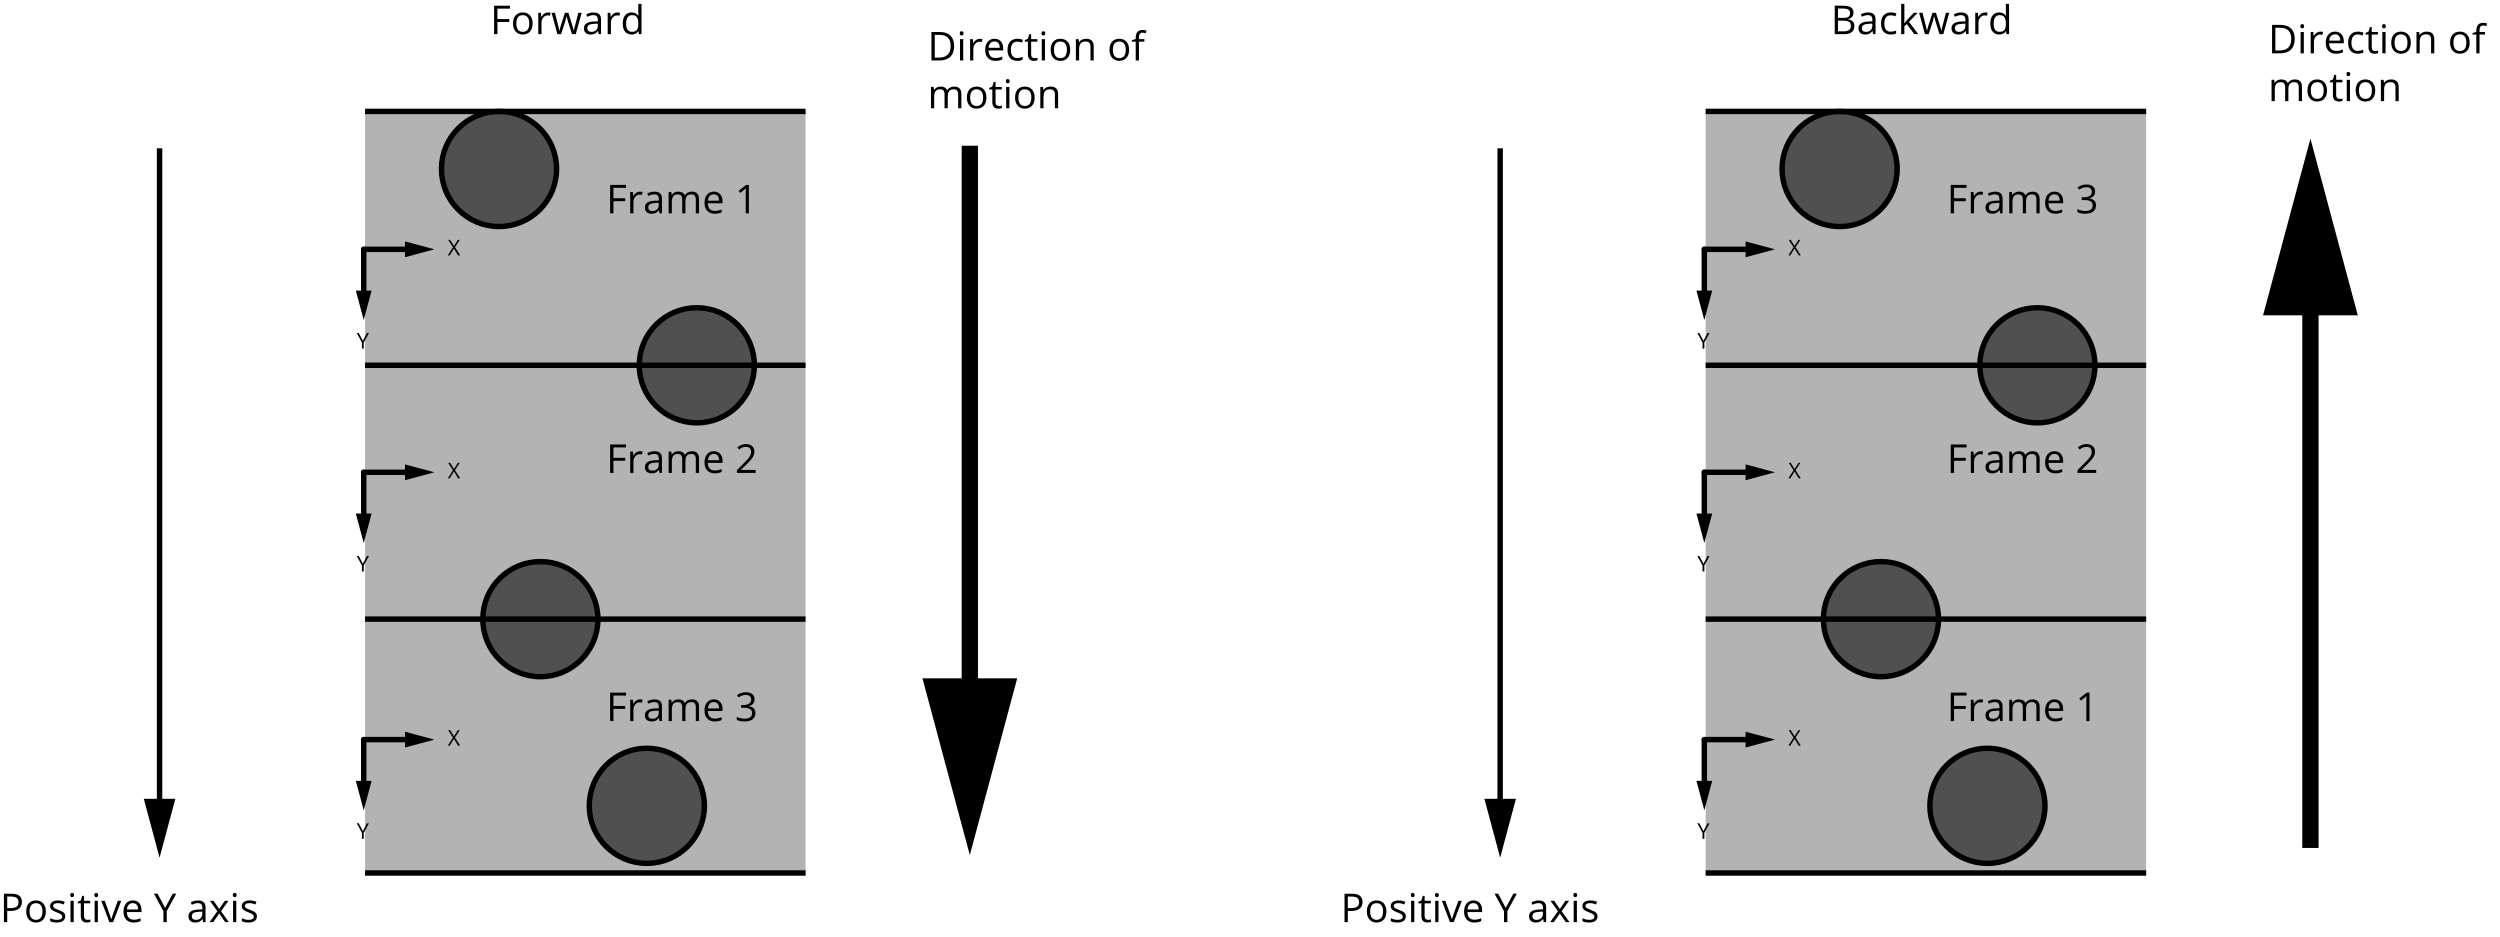 <?xml version="1.0" encoding="utf-8"?>
<!-- Generator: Adobe Illustrator 25.4.1, SVG Export Plug-In . SVG Version: 6.00 Build 0)  -->
<svg version="1.1" xmlns="http://www.w3.org/2000/svg" xmlns:xlink="http://www.w3.org/1999/xlink" x="0px" y="0px"
	 width="460.011px" height="172.487px" viewBox="0 0 460.011 172.487" style="enable-background:new 0 0 460.011 172.487;"
	 xml:space="preserve">
<style type="text/css">
	.st0{fill:#B3B3B3;}
	.st1{fill:#515051;stroke:#000000;stroke-miterlimit:10;}
	.st2{fill:none;}
	.st3{fill:#FFFFFF;}
	.st4{fill:none;stroke:#000000;stroke-miterlimit:10;}
	.st5{fill:none;stroke:#000000;stroke-linecap:round;stroke-miterlimit:10;}
	.st6{fill:none;stroke:#000000;stroke-width:3;stroke-miterlimit:10;}
</style>
<g id="Layer_5">
</g>
<g id="Layer_1">
</g>
<g id="Layer_2">
	<g>
		<rect x="313.848" y="20.501" class="st0" width="81.052" height="140.521"/>
		<circle class="st1" cx="346.105" cy="113.924" r="10.59"/>
		<circle class="st1" cx="365.695" cy="148.271" r="10.59"/>
		<g>
			<rect x="336.878" y="0.711" class="st2" width="34.992" height="7.06"/>
			<path d="M337.598,1.049h1.478c0.695,0,1.197,0.104,1.507,0.311c0.31,0.208,0.465,0.536,0.465,0.985
				c0,0.31-0.086,0.566-0.26,0.768c-0.173,0.202-0.425,0.333-0.757,0.392V3.54c0.794,0.136,1.192,0.554,1.192,1.253
				c0,0.468-0.158,0.833-0.474,1.096c-0.316,0.262-0.758,0.394-1.326,0.394h-1.826V1.049z M338.206,3.29h1.002
				c0.429,0,0.738-0.067,0.927-0.202c0.188-0.135,0.283-0.362,0.283-0.682c0-0.293-0.105-0.505-0.315-0.635
				c-0.21-0.13-0.544-0.195-1.002-0.195h-0.895V3.29z M338.206,3.805v1.958h1.092c0.422,0,0.74-0.082,0.954-0.245
				c0.213-0.164,0.32-0.419,0.32-0.768c0-0.324-0.109-0.563-0.328-0.716s-0.551-0.229-0.997-0.229H338.206z"/>
			<path d="M344.671,6.282l-0.118-0.559h-0.029c-0.196,0.246-0.391,0.413-0.585,0.5c-0.194,0.087-0.437,0.131-0.729,0.131
				c-0.389,0-0.694-0.101-0.915-0.301c-0.221-0.201-0.331-0.486-0.331-0.855c0-0.792,0.634-1.208,1.901-1.246l0.666-0.021V3.687
				c0-0.308-0.066-0.535-0.199-0.682c-0.132-0.146-0.344-0.22-0.635-0.22c-0.327,0-0.697,0.101-1.11,0.301l-0.183-0.455
				c0.193-0.105,0.405-0.188,0.635-0.247s0.461-0.089,0.693-0.089c0.468,0,0.814,0.104,1.04,0.312
				c0.225,0.208,0.338,0.541,0.338,0.999v2.678H344.671z M343.329,5.863c0.37,0,0.661-0.101,0.872-0.304
				c0.211-0.203,0.316-0.487,0.316-0.852V4.353l-0.594,0.025c-0.472,0.017-0.813,0.09-1.022,0.22
				c-0.208,0.13-0.313,0.332-0.313,0.606c0,0.215,0.065,0.378,0.195,0.491C342.913,5.807,343.095,5.863,343.329,5.863z"/>
			<path d="M347.904,6.354c-0.568,0-1.008-0.175-1.319-0.524s-0.467-0.844-0.467-1.484c0-0.656,0.157-1.164,0.474-1.521
				s0.767-0.537,1.352-0.537c0.188,0,0.377,0.021,0.565,0.061s0.337,0.088,0.444,0.143l-0.183,0.505
				c-0.132-0.053-0.274-0.096-0.43-0.131s-0.292-0.052-0.412-0.052c-0.797,0-1.195,0.508-1.195,1.525
				c0,0.482,0.098,0.852,0.292,1.11s0.482,0.387,0.864,0.387c0.327,0,0.662-0.071,1.006-0.211V6.15
				C348.633,6.286,348.303,6.354,347.904,6.354z"/>
			<path d="M350.413,4.274c0.103-0.146,0.259-0.336,0.47-0.573l1.267-1.342h0.705l-1.589,1.672l1.7,2.251h-0.72l-1.385-1.854
				l-0.448,0.387v1.468h-0.587v-5.57h0.587v2.954c0,0.131-0.009,0.334-0.028,0.608H350.413z"/>
			<path d="M356.879,6.282l-0.72-2.302c-0.045-0.141-0.13-0.46-0.254-0.959h-0.028c-0.096,0.418-0.18,0.74-0.251,0.967l-0.741,2.294
				h-0.688l-1.07-3.923h0.623c0.253,0.985,0.446,1.736,0.578,2.251c0.133,0.516,0.208,0.863,0.228,1.042h0.028
				c0.026-0.136,0.068-0.312,0.127-0.528c0.059-0.216,0.109-0.387,0.152-0.514l0.72-2.251h0.645l0.701,2.251
				c0.134,0.411,0.225,0.755,0.272,1.035h0.028c0.01-0.086,0.035-0.218,0.077-0.397c0.042-0.179,0.29-1.142,0.746-2.889h0.616
				l-1.085,3.923H356.879z"/>
			<path d="M361.79,6.282l-0.118-0.559h-0.028c-0.196,0.246-0.392,0.413-0.586,0.5s-0.438,0.131-0.729,0.131
				c-0.389,0-0.693-0.101-0.914-0.301c-0.221-0.201-0.331-0.486-0.331-0.855c0-0.792,0.633-1.208,1.9-1.246l0.666-0.021V3.687
				c0-0.308-0.066-0.535-0.199-0.682c-0.132-0.146-0.344-0.22-0.635-0.22c-0.327,0-0.697,0.101-1.11,0.301l-0.183-0.455
				c0.193-0.105,0.405-0.188,0.636-0.247s0.461-0.089,0.692-0.089c0.468,0,0.814,0.104,1.04,0.312
				c0.226,0.208,0.339,0.541,0.339,0.999v2.678H361.79z M360.447,5.863c0.37,0,0.661-0.101,0.872-0.304
				c0.211-0.203,0.316-0.487,0.316-0.852V4.353l-0.594,0.025c-0.473,0.017-0.813,0.09-1.022,0.22
				c-0.209,0.13-0.313,0.332-0.313,0.606c0,0.215,0.065,0.378,0.195,0.491C360.031,5.807,360.214,5.863,360.447,5.863z"/>
			<path d="M365.244,2.287c0.174,0,0.33,0.015,0.469,0.043l-0.082,0.551c-0.162-0.036-0.306-0.054-0.43-0.054
				c-0.317,0-0.589,0.129-0.814,0.387s-0.338,0.579-0.338,0.963v2.105h-0.595V2.359h0.49l0.068,0.727h0.028
				c0.146-0.255,0.321-0.452,0.526-0.591C364.772,2.356,364.998,2.287,365.244,2.287z"/>
			<path d="M369.117,5.756h-0.032c-0.274,0.399-0.686,0.598-1.231,0.598c-0.514,0-0.912-0.176-1.197-0.526
				c-0.285-0.351-0.428-0.85-0.428-1.497c0-0.646,0.143-1.149,0.429-1.507c0.287-0.358,0.686-0.537,1.196-0.537
				c0.532,0,0.94,0.193,1.224,0.58h0.047l-0.025-0.283l-0.014-0.276V0.712h0.594v5.57h-0.483L369.117,5.756z M367.929,5.856
				c0.405,0,0.699-0.11,0.882-0.332c0.183-0.221,0.274-0.577,0.274-1.068V4.331c0-0.556-0.093-0.953-0.277-1.19
				c-0.186-0.238-0.48-0.356-0.887-0.356c-0.348,0-0.615,0.136-0.8,0.406c-0.185,0.271-0.277,0.653-0.277,1.147
				c0,0.501,0.092,0.879,0.275,1.135S367.573,5.856,367.929,5.856z"/>
		</g>
		<g>
			<line class="st3" x1="276.037" y1="27.289" x2="276.037" y2="157.818"/>
			<g>
				<line class="st4" x1="276.037" y1="27.289" x2="276.037" y2="148.959"/>
				<g>
					<polygon points="273.132,146.977 276.037,157.818 278.943,146.977 					"/>
				</g>
			</g>
		</g>
		<g>
			<rect x="246.677" y="164.106" class="st2" width="58.721" height="8.382"/>
			<path d="M250.715,165.969c0,0.53-0.181,0.938-0.542,1.223c-0.361,0.285-0.879,0.428-1.552,0.428h-0.616v2.059h-0.608v-5.233
				h1.356C250.061,164.444,250.715,164.952,250.715,165.969z M248.005,167.097h0.548c0.539,0,0.929-0.087,1.17-0.262
				c0.241-0.174,0.361-0.453,0.361-0.837c0-0.347-0.113-0.604-0.34-0.773c-0.227-0.17-0.58-0.254-1.06-0.254h-0.68V167.097z"/>
			<path d="M255.107,167.713c0,0.639-0.161,1.139-0.483,1.498c-0.322,0.358-0.767,0.538-1.335,0.538
				c-0.351,0-0.662-0.082-0.934-0.247c-0.272-0.164-0.482-0.4-0.63-0.708c-0.148-0.309-0.222-0.669-0.222-1.081
				c0-0.64,0.16-1.139,0.48-1.495c0.319-0.356,0.763-0.535,1.332-0.535c0.549,0,0.985,0.183,1.308,0.548
				C254.946,166.596,255.107,167.09,255.107,167.713z M252.118,167.713c0,0.501,0.1,0.883,0.301,1.146
				c0.2,0.262,0.495,0.394,0.884,0.394c0.389,0,0.684-0.131,0.886-0.393c0.202-0.261,0.303-0.644,0.303-1.146
				c0-0.499-0.101-0.878-0.303-1.137s-0.499-0.389-0.893-0.389c-0.389,0-0.683,0.128-0.88,0.383
				C252.217,166.826,252.118,167.206,252.118,167.713z"/>
			<path d="M258.68,168.607c0,0.365-0.136,0.646-0.408,0.845s-0.654,0.297-1.146,0.297c-0.521,0-0.926-0.082-1.217-0.247v-0.551
				c0.188,0.096,0.391,0.171,0.607,0.226c0.216,0.055,0.424,0.082,0.625,0.082c0.31,0,0.549-0.05,0.716-0.148
				s0.251-0.25,0.251-0.453c0-0.152-0.066-0.283-0.199-0.392c-0.133-0.108-0.391-0.237-0.775-0.385
				c-0.365-0.136-0.625-0.255-0.778-0.356s-0.269-0.217-0.344-0.346s-0.113-0.282-0.113-0.462c0-0.319,0.13-0.571,0.39-0.757
				c0.26-0.185,0.617-0.277,1.07-0.277c0.422,0,0.835,0.086,1.239,0.258l-0.211,0.483c-0.394-0.162-0.75-0.243-1.07-0.243
				c-0.281,0-0.494,0.044-0.637,0.132c-0.143,0.089-0.215,0.21-0.215,0.365c0,0.105,0.027,0.194,0.081,0.269s0.14,0.145,0.26,0.211
				c0.119,0.067,0.348,0.164,0.688,0.29c0.465,0.17,0.78,0.341,0.943,0.512C258.598,168.131,258.68,168.348,258.68,168.607z"/>
			<path d="M259.597,164.691c0-0.137,0.033-0.236,0.1-0.299c0.067-0.063,0.15-0.096,0.25-0.096c0.096,0,0.178,0.032,0.247,0.097
				s0.104,0.164,0.104,0.298s-0.035,0.233-0.104,0.299s-0.151,0.099-0.247,0.099c-0.1,0-0.184-0.033-0.25-0.099
				S259.597,164.825,259.597,164.691z M260.241,169.678h-0.594v-3.924h0.594V169.678z"/>
			<path d="M262.769,169.259c0.105,0,0.206-0.008,0.304-0.023c0.098-0.016,0.175-0.031,0.232-0.048v0.454
				c-0.064,0.031-0.159,0.057-0.285,0.077c-0.125,0.021-0.238,0.03-0.338,0.03c-0.759,0-1.139-0.399-1.139-1.199v-2.334h-0.562
				v-0.286l0.562-0.247l0.25-0.838h0.344v0.909h1.139v0.462h-1.139v2.31c0,0.236,0.056,0.417,0.168,0.544
				C262.419,169.195,262.573,169.259,262.769,169.259z"/>
			<path d="M264.04,164.691c0-0.137,0.033-0.236,0.1-0.299c0.067-0.063,0.15-0.096,0.25-0.096c0.096,0,0.178,0.032,0.247,0.097
				s0.104,0.164,0.104,0.298s-0.035,0.233-0.104,0.299s-0.151,0.099-0.247,0.099c-0.1,0-0.184-0.033-0.25-0.099
				S264.04,164.825,264.04,164.691z M264.684,169.678h-0.594v-3.924h0.594V169.678z"/>
			<path d="M266.803,169.678l-1.489-3.924h0.637l0.845,2.327c0.191,0.544,0.303,0.897,0.336,1.06h0.029
				c0.026-0.126,0.109-0.389,0.249-0.785c0.14-0.397,0.453-1.265,0.94-2.602h0.637l-1.489,3.924H266.803z"/>
			<path d="M271.274,169.749c-0.58,0-1.038-0.177-1.373-0.529c-0.335-0.354-0.503-0.844-0.503-1.472
				c0-0.632,0.156-1.135,0.467-1.507s0.729-0.559,1.254-0.559c0.492,0,0.881,0.162,1.167,0.485c0.287,0.323,0.43,0.75,0.43,1.279
				v0.376h-2.703c0.012,0.461,0.128,0.811,0.349,1.049c0.221,0.239,0.532,0.358,0.933,0.358c0.422,0,0.84-0.089,1.253-0.265v0.529
				c-0.21,0.091-0.409,0.156-0.596,0.195S271.539,169.749,271.274,169.749z M271.113,166.181c-0.315,0-0.566,0.103-0.753,0.308
				c-0.188,0.205-0.298,0.489-0.332,0.852h2.051c0-0.374-0.083-0.661-0.25-0.86S271.423,166.181,271.113,166.181z"/>
			<path d="M277.056,167.061l1.396-2.616h0.659l-1.747,3.204v2.029h-0.616v-2.001l-1.743-3.232h0.666L277.056,167.061z"/>
			<path d="M284.058,169.678l-0.118-0.559h-0.029c-0.196,0.246-0.391,0.412-0.585,0.5c-0.194,0.087-0.437,0.13-0.729,0.13
				c-0.389,0-0.694-0.1-0.915-0.301c-0.221-0.2-0.331-0.485-0.331-0.855c0-0.792,0.634-1.207,1.901-1.245l0.666-0.021v-0.244
				c0-0.308-0.066-0.535-0.199-0.682s-0.344-0.22-0.635-0.22c-0.327,0-0.697,0.1-1.11,0.301l-0.183-0.455
				c0.193-0.104,0.405-0.188,0.635-0.247s0.461-0.09,0.693-0.09c0.468,0,0.814,0.104,1.04,0.312
				c0.225,0.208,0.338,0.541,0.338,0.999v2.678H284.058z M282.715,169.259c0.37,0,0.661-0.102,0.872-0.304
				c0.211-0.203,0.316-0.487,0.316-0.853v-0.354l-0.594,0.025c-0.472,0.017-0.813,0.09-1.022,0.22
				c-0.208,0.131-0.313,0.333-0.313,0.607c0,0.215,0.065,0.378,0.195,0.49C282.299,169.203,282.481,169.259,282.715,169.259z"/>
			<path d="M286.667,167.67l-1.364-1.916h0.676l1.035,1.504l1.031-1.504h0.669l-1.364,1.916l1.436,2.008h-0.673l-1.099-1.59
				l-1.11,1.59h-0.673L286.667,167.67z"/>
			<path d="M289.513,164.691c0-0.137,0.033-0.236,0.1-0.299c0.067-0.063,0.15-0.096,0.25-0.096c0.096,0,0.178,0.032,0.247,0.097
				s0.104,0.164,0.104,0.298s-0.035,0.233-0.104,0.299s-0.151,0.099-0.247,0.099c-0.1,0-0.184-0.033-0.25-0.099
				S289.513,164.825,289.513,164.691z M290.157,169.678h-0.594v-3.924h0.594V169.678z"/>
			<path d="M293.949,168.607c0,0.365-0.136,0.646-0.408,0.845s-0.654,0.297-1.146,0.297c-0.521,0-0.926-0.082-1.217-0.247v-0.551
				c0.188,0.096,0.391,0.171,0.607,0.226c0.216,0.055,0.424,0.082,0.625,0.082c0.31,0,0.549-0.05,0.716-0.148
				s0.251-0.25,0.251-0.453c0-0.152-0.066-0.283-0.199-0.392c-0.133-0.108-0.391-0.237-0.775-0.385
				c-0.365-0.136-0.625-0.255-0.778-0.356s-0.269-0.217-0.344-0.346s-0.113-0.282-0.113-0.462c0-0.319,0.13-0.571,0.39-0.757
				c0.26-0.185,0.617-0.277,1.07-0.277c0.422,0,0.835,0.086,1.239,0.258l-0.211,0.483c-0.394-0.162-0.75-0.243-1.07-0.243
				c-0.281,0-0.494,0.044-0.637,0.132c-0.143,0.089-0.215,0.21-0.215,0.365c0,0.105,0.027,0.194,0.081,0.269s0.14,0.145,0.26,0.211
				c0.119,0.067,0.348,0.164,0.688,0.29c0.465,0.17,0.78,0.341,0.943,0.512C293.867,168.131,293.949,168.348,293.949,168.607z"/>
		</g>
		<circle class="st1" cx="338.499" cy="31.091" r="10.59"/>
		<circle class="st1" cx="374.89" cy="67.213" r="10.59"/>
		<line class="st4" x1="313.848" y1="20.501" x2="394.9" y2="20.501"/>
		<line class="st4" x1="313.848" y1="67.213" x2="394.9" y2="67.213"/>
		<g>
			<line class="st4" x1="313.848" y1="113.924" x2="394.9" y2="113.924"/>
			<line class="st4" x1="313.848" y1="160.635" x2="394.9" y2="160.635"/>
		</g>
		<g>
			<g>
				<line class="st3" x1="313.602" y1="136.093" x2="313.602" y2="149.107"/>
				<g>
					<line class="st5" x1="313.602" y1="136.093" x2="313.602" y2="144.677"/>
					<g>
						<polygon points="312.149,143.686 313.602,149.107 315.055,143.686 						"/>
					</g>
				</g>
			</g>
			<g>
				<line class="st3" x1="313.602" y1="136.093" x2="326.616" y2="136.093"/>
				<g>
					<line class="st5" x1="313.602" y1="136.093" x2="322.186" y2="136.093"/>
					<g>
						<polygon points="321.196,137.545 326.616,136.093 321.196,134.64 						"/>
					</g>
				</g>
			</g>
			<g>
				<rect x="329.055" y="134.168" class="st2" width="5.903" height="3.85"/>
				<path d="M331.348,137.206h-0.377l-0.767-1.255l-0.781,1.255h-0.352l0.949-1.491l-0.884-1.363h0.367l0.708,1.131l0.714-1.131
					h0.354l-0.884,1.352L331.348,137.206z"/>
			</g>
			<g>
				<rect x="312.324" y="151.307" class="st2" width="5.903" height="3.85"/>
				<path d="M313.443,152.919l0.761-1.428h0.359l-0.953,1.747v1.107h-0.336v-1.092l-0.951-1.763h0.363L313.443,152.919z"/>
			</g>
		</g>
		<g>
			<g>
				<line class="st3" x1="313.602" y1="86.904" x2="313.602" y2="99.918"/>
				<g>
					<line class="st5" x1="313.602" y1="86.904" x2="313.602" y2="95.488"/>
					<g>
						<polygon points="312.149,94.498 313.602,99.918 315.055,94.498 						"/>
					</g>
				</g>
			</g>
			<g>
				<line class="st3" x1="313.602" y1="86.904" x2="326.616" y2="86.904"/>
				<g>
					<line class="st5" x1="313.602" y1="86.904" x2="322.186" y2="86.904"/>
					<g>
						<polygon points="321.196,88.357 326.616,86.904 321.196,85.451 						"/>
					</g>
				</g>
			</g>
			<g>
				<rect x="329.055" y="84.979" class="st2" width="5.903" height="3.85"/>
				<path d="M331.348,88.018h-0.377l-0.767-1.255l-0.781,1.255h-0.352l0.949-1.491l-0.884-1.363h0.367l0.708,1.131l0.714-1.131
					h0.354l-0.884,1.352L331.348,88.018z"/>
			</g>
			<g>
				<rect x="312.324" y="102.118" class="st2" width="5.903" height="3.85"/>
				<path d="M313.443,103.73l0.761-1.428h0.359l-0.953,1.747v1.107h-0.336v-1.092l-0.951-1.763h0.363L313.443,103.73z"/>
			</g>
		</g>
		<g>
			<g>
				<line class="st3" x1="313.602" y1="45.877" x2="313.602" y2="58.891"/>
				<g>
					<line class="st5" x1="313.602" y1="45.877" x2="313.602" y2="54.461"/>
					<g>
						<polygon points="312.149,53.471 313.602,58.891 315.055,53.471 						"/>
					</g>
				</g>
			</g>
			<g>
				<line class="st3" x1="313.602" y1="45.877" x2="326.616" y2="45.877"/>
				<g>
					<line class="st5" x1="313.602" y1="45.877" x2="322.186" y2="45.877"/>
					<g>
						<polygon points="321.196,47.329 326.616,45.877 321.196,44.424 						"/>
					</g>
				</g>
			</g>
			<g>
				<rect x="329.055" y="43.952" class="st2" width="5.903" height="3.85"/>
				<path d="M331.348,46.99h-0.377l-0.767-1.255l-0.781,1.255h-0.352l0.949-1.491l-0.884-1.363h0.367l0.708,1.131l0.714-1.131h0.354
					l-0.884,1.352L331.348,46.99z"/>
			</g>
			<g>
				<rect x="312.324" y="61.091" class="st2" width="5.903" height="3.85"/>
				<path d="M313.443,62.703l0.761-1.428h0.359l-0.953,1.747v1.107h-0.336v-1.092l-0.951-1.763h0.363L313.443,62.703z"/>
			</g>
		</g>
		<g>
			<g>
				<rect x="358.223" y="33.685" class="st2" width="29.412" height="7.06"/>
				<path d="M359.551,39.257h-0.608v-5.233h2.917v0.54h-2.309v1.915h2.169v0.541h-2.169V39.257z"/>
				<path d="M364.427,35.262c0.174,0,0.33,0.015,0.469,0.043l-0.082,0.552c-0.162-0.036-0.306-0.054-0.43-0.054
					c-0.317,0-0.589,0.129-0.814,0.387c-0.226,0.257-0.338,0.578-0.338,0.963v2.104h-0.595v-3.924h0.49l0.068,0.728h0.028
					c0.146-0.256,0.321-0.453,0.526-0.591C363.955,35.331,364.181,35.262,364.427,35.262z"/>
				<path d="M368.043,39.257l-0.118-0.559h-0.028c-0.196,0.246-0.392,0.412-0.586,0.5c-0.194,0.087-0.438,0.13-0.729,0.13
					c-0.389,0-0.693-0.1-0.914-0.301c-0.221-0.2-0.331-0.485-0.331-0.855c0-0.792,0.633-1.207,1.9-1.245l0.666-0.021v-0.244
					c0-0.308-0.066-0.535-0.199-0.682c-0.132-0.146-0.344-0.22-0.635-0.22c-0.327,0-0.697,0.1-1.11,0.301l-0.183-0.455
					c0.193-0.104,0.405-0.188,0.636-0.247s0.461-0.09,0.692-0.09c0.468,0,0.814,0.104,1.04,0.312
					c0.226,0.208,0.339,0.541,0.339,0.999v2.678H368.043z M366.7,38.838c0.37,0,0.661-0.102,0.872-0.304
					c0.211-0.203,0.316-0.487,0.316-0.853v-0.354l-0.594,0.025c-0.473,0.017-0.813,0.09-1.022,0.22
					c-0.209,0.131-0.313,0.333-0.313,0.607c0,0.215,0.065,0.378,0.195,0.49S366.467,38.838,366.7,38.838z"/>
				<path d="M374.708,39.257v-2.553c0-0.312-0.066-0.547-0.2-0.703s-0.342-0.234-0.623-0.234c-0.37,0-0.644,0.106-0.819,0.318
					c-0.177,0.213-0.266,0.54-0.266,0.981v2.19h-0.594v-2.553c0-0.312-0.067-0.547-0.2-0.703c-0.134-0.156-0.343-0.234-0.627-0.234
					c-0.372,0-0.645,0.111-0.818,0.335c-0.173,0.223-0.259,0.589-0.259,1.097v2.059h-0.595v-3.924h0.483l0.097,0.537h0.028
					c0.112-0.19,0.271-0.34,0.475-0.447s0.433-0.161,0.686-0.161c0.613,0,1.015,0.222,1.203,0.666h0.028
					c0.117-0.205,0.286-0.367,0.509-0.487c0.222-0.119,0.475-0.179,0.759-0.179c0.443,0,0.775,0.114,0.997,0.342
					c0.221,0.229,0.331,0.593,0.331,1.094v2.56H374.708z"/>
				<path d="M378.184,39.328c-0.579,0-1.037-0.177-1.372-0.529c-0.336-0.354-0.503-0.844-0.503-1.472
					c0-0.632,0.155-1.135,0.467-1.507s0.729-0.559,1.255-0.559c0.491,0,0.88,0.162,1.167,0.485c0.286,0.323,0.43,0.75,0.43,1.279
					v0.376h-2.703c0.012,0.461,0.128,0.811,0.349,1.049c0.221,0.239,0.532,0.358,0.933,0.358c0.423,0,0.841-0.089,1.253-0.265v0.529
					c-0.21,0.091-0.408,0.156-0.596,0.195S378.449,39.328,378.184,39.328z M378.022,35.76c-0.314,0-0.565,0.103-0.753,0.308
					s-0.298,0.489-0.331,0.852h2.051c0-0.374-0.083-0.661-0.25-0.86C378.571,35.859,378.333,35.76,378.022,35.76z"/>
				<path d="M385.516,35.255c0,0.334-0.094,0.607-0.281,0.819c-0.188,0.213-0.453,0.354-0.797,0.426v0.029
					c0.42,0.053,0.731,0.186,0.935,0.4s0.305,0.497,0.305,0.845c0,0.499-0.174,0.883-0.52,1.151s-0.838,0.402-1.475,0.402
					c-0.277,0-0.53-0.021-0.761-0.062s-0.454-0.115-0.671-0.22V38.48c0.227,0.111,0.468,0.197,0.725,0.256s0.499,0.087,0.729,0.087
					c0.904,0,1.356-0.354,1.356-1.062c0-0.635-0.499-0.952-1.496-0.952h-0.516v-0.513h0.522c0.408,0,0.731-0.09,0.971-0.27
					c0.238-0.181,0.357-0.431,0.357-0.75c0-0.256-0.088-0.456-0.263-0.602c-0.176-0.146-0.414-0.219-0.715-0.219
					c-0.229,0-0.444,0.031-0.647,0.094c-0.203,0.062-0.435,0.177-0.694,0.344l-0.301-0.401c0.215-0.169,0.462-0.303,0.743-0.399
					c0.28-0.097,0.575-0.145,0.886-0.145c0.508,0,0.903,0.116,1.185,0.349S385.516,34.849,385.516,35.255z"/>
			</g>
			<g>
				<rect x="358.223" y="81.449" class="st2" width="29.412" height="7.06"/>
				<path d="M359.551,87.021h-0.608v-5.233h2.917v0.54h-2.309v1.915h2.169v0.541h-2.169V87.021z"/>
				<path d="M364.427,83.026c0.174,0,0.33,0.015,0.469,0.043l-0.082,0.552c-0.162-0.036-0.306-0.054-0.43-0.054
					c-0.317,0-0.589,0.129-0.814,0.387c-0.226,0.257-0.338,0.578-0.338,0.963v2.104h-0.595v-3.924h0.49l0.068,0.728h0.028
					c0.146-0.256,0.321-0.453,0.526-0.591C363.955,83.096,364.181,83.026,364.427,83.026z"/>
				<path d="M368.043,87.021l-0.118-0.559h-0.028c-0.196,0.246-0.392,0.412-0.586,0.5c-0.194,0.087-0.438,0.13-0.729,0.13
					c-0.389,0-0.693-0.1-0.914-0.301c-0.221-0.2-0.331-0.485-0.331-0.855c0-0.792,0.633-1.207,1.9-1.245l0.666-0.021v-0.244
					c0-0.308-0.066-0.535-0.199-0.682c-0.132-0.146-0.344-0.22-0.635-0.22c-0.327,0-0.697,0.1-1.11,0.301l-0.183-0.455
					c0.193-0.104,0.405-0.188,0.636-0.247s0.461-0.09,0.692-0.09c0.468,0,0.814,0.104,1.04,0.312
					c0.226,0.208,0.339,0.541,0.339,0.999v2.678H368.043z M366.7,86.603c0.37,0,0.661-0.102,0.872-0.304
					c0.211-0.203,0.316-0.487,0.316-0.853v-0.354l-0.594,0.025c-0.473,0.017-0.813,0.09-1.022,0.22
					c-0.209,0.131-0.313,0.333-0.313,0.607c0,0.215,0.065,0.378,0.195,0.49S366.467,86.603,366.7,86.603z"/>
				<path d="M374.708,87.021v-2.553c0-0.312-0.066-0.547-0.2-0.703s-0.342-0.234-0.623-0.234c-0.37,0-0.644,0.106-0.819,0.318
					c-0.177,0.213-0.266,0.54-0.266,0.981v2.19h-0.594v-2.553c0-0.312-0.067-0.547-0.2-0.703c-0.134-0.156-0.343-0.234-0.627-0.234
					c-0.372,0-0.645,0.111-0.818,0.335c-0.173,0.223-0.259,0.589-0.259,1.097v2.059h-0.595v-3.924h0.483l0.097,0.537h0.028
					c0.112-0.19,0.271-0.34,0.475-0.447s0.433-0.161,0.686-0.161c0.613,0,1.015,0.222,1.203,0.666h0.028
					c0.117-0.205,0.286-0.367,0.509-0.487c0.222-0.119,0.475-0.179,0.759-0.179c0.443,0,0.775,0.114,0.997,0.342
					c0.221,0.229,0.331,0.593,0.331,1.094v2.56H374.708z"/>
				<path d="M378.184,87.093c-0.579,0-1.037-0.177-1.372-0.529c-0.336-0.354-0.503-0.844-0.503-1.472
					c0-0.632,0.155-1.135,0.467-1.507s0.729-0.559,1.255-0.559c0.491,0,0.88,0.162,1.167,0.485c0.286,0.323,0.43,0.75,0.43,1.279
					v0.376h-2.703c0.012,0.461,0.128,0.811,0.349,1.049c0.221,0.239,0.532,0.358,0.933,0.358c0.423,0,0.841-0.089,1.253-0.265v0.529
					c-0.21,0.091-0.408,0.156-0.596,0.195S378.449,87.093,378.184,87.093z M378.022,83.524c-0.314,0-0.565,0.103-0.753,0.308
					s-0.298,0.489-0.331,0.852h2.051c0-0.374-0.083-0.661-0.25-0.86C378.571,83.624,378.333,83.524,378.022,83.524z"/>
				<path d="M385.712,87.021h-3.439V86.51l1.378-1.386c0.42-0.425,0.696-0.728,0.83-0.909s0.234-0.357,0.301-0.529
					c0.067-0.172,0.101-0.357,0.101-0.556c0-0.279-0.085-0.5-0.254-0.664c-0.17-0.163-0.405-0.245-0.706-0.245
					c-0.217,0-0.423,0.036-0.617,0.107c-0.194,0.072-0.411,0.202-0.649,0.391l-0.315-0.404c0.482-0.401,1.007-0.602,1.575-0.602
					c0.492,0,0.877,0.126,1.156,0.378c0.279,0.251,0.419,0.59,0.419,1.015c0,0.331-0.093,0.66-0.279,0.984s-0.534,0.735-1.045,1.231
					l-1.146,1.12v0.028h2.691V87.021z"/>
			</g>
			<g>
				<rect x="358.223" y="127.108" class="st2" width="29.412" height="7.06"/>
				<path d="M359.551,132.68h-0.608v-5.233h2.917v0.54h-2.309v1.915h2.169v0.541h-2.169V132.68z"/>
				<path d="M364.427,128.685c0.174,0,0.33,0.015,0.469,0.043l-0.082,0.552c-0.162-0.036-0.306-0.054-0.43-0.054
					c-0.317,0-0.589,0.129-0.814,0.387c-0.226,0.257-0.338,0.578-0.338,0.963v2.104h-0.595v-3.924h0.49l0.068,0.728h0.028
					c0.146-0.256,0.321-0.453,0.526-0.591C363.955,128.754,364.181,128.685,364.427,128.685z"/>
				<path d="M368.043,132.68l-0.118-0.559h-0.028c-0.196,0.246-0.392,0.412-0.586,0.5c-0.194,0.087-0.438,0.13-0.729,0.13
					c-0.389,0-0.693-0.1-0.914-0.301c-0.221-0.2-0.331-0.485-0.331-0.855c0-0.792,0.633-1.207,1.9-1.245l0.666-0.021v-0.244
					c0-0.308-0.066-0.535-0.199-0.682c-0.132-0.146-0.344-0.22-0.635-0.22c-0.327,0-0.697,0.1-1.11,0.301l-0.183-0.455
					c0.193-0.104,0.405-0.188,0.636-0.247s0.461-0.09,0.692-0.09c0.468,0,0.814,0.104,1.04,0.312
					c0.226,0.208,0.339,0.541,0.339,0.999v2.678H368.043z M366.7,132.261c0.37,0,0.661-0.102,0.872-0.304
					c0.211-0.203,0.316-0.487,0.316-0.853v-0.354l-0.594,0.025c-0.473,0.017-0.813,0.09-1.022,0.22
					c-0.209,0.131-0.313,0.333-0.313,0.607c0,0.215,0.065,0.378,0.195,0.49S366.467,132.261,366.7,132.261z"/>
				<path d="M374.708,132.68v-2.553c0-0.312-0.066-0.547-0.2-0.703s-0.342-0.234-0.623-0.234c-0.37,0-0.644,0.106-0.819,0.318
					c-0.177,0.213-0.266,0.54-0.266,0.981v2.19h-0.594v-2.553c0-0.312-0.067-0.547-0.2-0.703c-0.134-0.156-0.343-0.234-0.627-0.234
					c-0.372,0-0.645,0.111-0.818,0.335c-0.173,0.223-0.259,0.589-0.259,1.097v2.059h-0.595v-3.924h0.483l0.097,0.537h0.028
					c0.112-0.19,0.271-0.34,0.475-0.447s0.433-0.161,0.686-0.161c0.613,0,1.015,0.222,1.203,0.666h0.028
					c0.117-0.205,0.286-0.367,0.509-0.487c0.222-0.119,0.475-0.179,0.759-0.179c0.443,0,0.775,0.114,0.997,0.342
					c0.221,0.229,0.331,0.593,0.331,1.094v2.56H374.708z"/>
				<path d="M378.184,132.751c-0.579,0-1.037-0.177-1.372-0.529c-0.336-0.354-0.503-0.844-0.503-1.472
					c0-0.632,0.155-1.135,0.467-1.507s0.729-0.559,1.255-0.559c0.491,0,0.88,0.162,1.167,0.485c0.286,0.323,0.43,0.75,0.43,1.279
					v0.376h-2.703c0.012,0.461,0.128,0.811,0.349,1.049c0.221,0.239,0.532,0.358,0.933,0.358c0.423,0,0.841-0.089,1.253-0.265v0.529
					c-0.21,0.091-0.408,0.156-0.596,0.195S378.449,132.751,378.184,132.751z M378.022,129.183c-0.314,0-0.565,0.103-0.753,0.308
					s-0.298,0.489-0.331,0.852h2.051c0-0.374-0.083-0.661-0.25-0.86C378.571,129.282,378.333,129.183,378.022,129.183z"/>
				<path d="M384.474,132.68h-0.58v-3.73c0-0.31,0.01-0.604,0.028-0.88c-0.05,0.05-0.105,0.103-0.168,0.157
					c-0.062,0.055-0.346,0.287-0.852,0.698l-0.315-0.408l1.386-1.07h0.501V132.68z"/>
			</g>
		</g>
	</g>
</g>
<g id="Layer_3">
</g>
<g id="Layer_4">
</g>
<g id="Layer_6">
</g>
<g id="Layer_7">
</g>
<g id="Layer_8">
	<g>
		<rect x="67.172" y="20.501" class="st0" width="81.052" height="140.521"/>
		<circle class="st1" cx="99.429" cy="113.924" r="10.59"/>
		<circle class="st1" cx="119.019" cy="148.271" r="10.59"/>
		<g>
			<rect x="90.202" y="0.711" class="st2" width="34.992" height="7.06"/>
			<path d="M91.529,6.282h-0.608V1.049h2.917v0.541h-2.309v1.915h2.169v0.541h-2.169V6.282z"/>
			<path d="M98.001,4.317c0,0.64-0.161,1.139-0.483,1.498c-0.322,0.359-0.767,0.539-1.335,0.539c-0.351,0-0.662-0.083-0.934-0.247
				s-0.482-0.401-0.63-0.709c-0.148-0.308-0.222-0.668-0.222-1.081c0-0.64,0.16-1.138,0.48-1.495
				c0.319-0.356,0.763-0.535,1.332-0.535c0.549,0,0.985,0.183,1.308,0.548C97.84,3.2,98.001,3.694,98.001,4.317z M95.012,4.317
				c0,0.501,0.1,0.883,0.301,1.146c0.2,0.263,0.495,0.394,0.884,0.394c0.389,0,0.684-0.131,0.886-0.392s0.303-0.644,0.303-1.147
				c0-0.499-0.101-0.877-0.303-1.137c-0.202-0.259-0.499-0.388-0.893-0.388c-0.389,0-0.683,0.127-0.88,0.383
				C95.111,3.43,95.012,3.811,95.012,4.317z"/>
			<path d="M100.833,2.287c0.174,0,0.331,0.015,0.469,0.043l-0.082,0.551c-0.163-0.036-0.306-0.054-0.43-0.054
				c-0.317,0-0.589,0.129-0.814,0.387s-0.338,0.579-0.338,0.963v2.105h-0.594V2.359h0.491l0.068,0.727h0.029
				c0.146-0.255,0.321-0.452,0.526-0.591C100.362,2.356,100.587,2.287,100.833,2.287z"/>
			<path d="M105.24,6.282l-0.72-2.302c-0.045-0.141-0.13-0.46-0.254-0.959h-0.029c-0.095,0.418-0.179,0.74-0.25,0.967l-0.741,2.294
				h-0.687l-1.07-3.923h0.623c0.253,0.985,0.446,1.736,0.578,2.251c0.133,0.516,0.208,0.863,0.228,1.042h0.028
				c0.026-0.136,0.069-0.312,0.127-0.528c0.058-0.216,0.109-0.387,0.152-0.514l0.72-2.251h0.645l0.702,2.251
				c0.133,0.411,0.224,0.755,0.272,1.035h0.028c0.01-0.086,0.035-0.218,0.077-0.397c0.042-0.179,0.291-1.142,0.747-2.889h0.616
				l-1.085,3.923H105.24z"/>
			<path d="M110.151,6.282l-0.118-0.559h-0.029c-0.196,0.246-0.391,0.413-0.585,0.5c-0.194,0.087-0.437,0.131-0.729,0.131
				c-0.389,0-0.694-0.101-0.915-0.301c-0.221-0.201-0.331-0.486-0.331-0.855c0-0.792,0.634-1.208,1.901-1.246l0.666-0.021V3.687
				c0-0.308-0.066-0.535-0.199-0.682c-0.132-0.146-0.344-0.22-0.635-0.22c-0.327,0-0.697,0.101-1.11,0.301l-0.183-0.455
				c0.193-0.105,0.405-0.188,0.635-0.247s0.461-0.089,0.693-0.089c0.468,0,0.814,0.104,1.04,0.312
				c0.225,0.208,0.338,0.541,0.338,0.999v2.678H110.151z M108.809,5.863c0.37,0,0.661-0.101,0.872-0.304
				c0.211-0.203,0.316-0.487,0.316-0.852V4.353l-0.594,0.025c-0.472,0.017-0.813,0.09-1.022,0.22
				c-0.208,0.13-0.313,0.332-0.313,0.606c0,0.215,0.065,0.378,0.195,0.491C108.393,5.807,108.575,5.863,108.809,5.863z"/>
			<path d="M113.605,2.287c0.174,0,0.331,0.015,0.469,0.043l-0.082,0.551c-0.163-0.036-0.306-0.054-0.43-0.054
				c-0.317,0-0.589,0.129-0.814,0.387s-0.338,0.579-0.338,0.963v2.105h-0.594V2.359h0.491l0.068,0.727h0.029
				c0.146-0.255,0.321-0.452,0.526-0.591C113.134,2.356,113.36,2.287,113.605,2.287z"/>
			<path d="M117.479,5.756h-0.032c-0.275,0.399-0.685,0.598-1.231,0.598c-0.513,0-0.913-0.176-1.198-0.526
				c-0.285-0.351-0.428-0.85-0.428-1.497c0-0.646,0.143-1.149,0.43-1.507c0.286-0.358,0.685-0.537,1.196-0.537
				c0.532,0,0.94,0.193,1.224,0.58h0.046l-0.025-0.283l-0.014-0.276V0.712h0.594v5.57h-0.483L117.479,5.756z M116.29,5.856
				c0.406,0,0.7-0.11,0.883-0.332c0.183-0.221,0.274-0.577,0.274-1.068V4.331c0-0.556-0.093-0.953-0.278-1.19
				c-0.185-0.238-0.48-0.356-0.886-0.356c-0.349,0-0.615,0.136-0.8,0.406c-0.185,0.271-0.277,0.653-0.277,1.147
				c0,0.501,0.092,0.879,0.276,1.135C115.665,5.729,115.935,5.856,116.29,5.856z"/>
		</g>
		<g>
			<line class="st3" x1="29.361" y1="27.289" x2="29.361" y2="157.818"/>
			<g>
				<line class="st4" x1="29.361" y1="27.289" x2="29.361" y2="148.959"/>
				<g>
					<polygon points="26.456,146.977 29.361,157.818 32.266,146.977 					"/>
				</g>
			</g>
		</g>
		<g>
			<rect x="0.001" y="164.106" class="st2" width="58.721" height="8.382"/>
			<path d="M4.038,165.969c0,0.53-0.181,0.938-0.542,1.223c-0.361,0.285-0.879,0.428-1.552,0.428H1.328v2.059H0.72v-5.233h1.356
				C3.384,164.444,4.038,164.952,4.038,165.969z M1.328,167.097h0.548c0.539,0,0.929-0.087,1.17-0.262
				c0.241-0.174,0.361-0.453,0.361-0.837c0-0.347-0.113-0.604-0.34-0.773c-0.227-0.17-0.58-0.254-1.06-0.254h-0.68V167.097z"/>
			<path d="M8.431,167.713c0,0.639-0.161,1.139-0.483,1.498c-0.322,0.358-0.767,0.538-1.335,0.538c-0.351,0-0.662-0.082-0.934-0.247
				c-0.272-0.164-0.482-0.4-0.63-0.708c-0.148-0.309-0.222-0.669-0.222-1.081c0-0.64,0.16-1.139,0.48-1.495
				c0.319-0.356,0.763-0.535,1.332-0.535c0.549,0,0.985,0.183,1.308,0.548C8.269,166.596,8.431,167.09,8.431,167.713z
				 M5.441,167.713c0,0.501,0.1,0.883,0.301,1.146c0.2,0.262,0.495,0.394,0.884,0.394c0.389,0,0.684-0.131,0.886-0.393
				c0.202-0.261,0.303-0.644,0.303-1.146c0-0.499-0.101-0.878-0.303-1.137s-0.499-0.389-0.893-0.389
				c-0.389,0-0.683,0.128-0.88,0.383C5.541,166.826,5.441,167.206,5.441,167.713z"/>
			<path d="M12.003,168.607c0,0.365-0.136,0.646-0.408,0.845s-0.654,0.297-1.146,0.297c-0.521,0-0.926-0.082-1.217-0.247v-0.551
				c0.188,0.096,0.391,0.171,0.607,0.226c0.216,0.055,0.424,0.082,0.625,0.082c0.31,0,0.549-0.05,0.716-0.148
				s0.251-0.25,0.251-0.453c0-0.152-0.066-0.283-0.199-0.392c-0.133-0.108-0.391-0.237-0.775-0.385
				c-0.365-0.136-0.625-0.255-0.778-0.356s-0.269-0.217-0.344-0.346s-0.113-0.282-0.113-0.462c0-0.319,0.13-0.571,0.39-0.757
				c0.26-0.185,0.617-0.277,1.07-0.277c0.422,0,0.835,0.086,1.239,0.258l-0.211,0.483c-0.394-0.162-0.75-0.243-1.07-0.243
				c-0.281,0-0.494,0.044-0.637,0.132c-0.143,0.089-0.215,0.21-0.215,0.365c0,0.105,0.027,0.194,0.081,0.269s0.14,0.145,0.26,0.211
				c0.119,0.067,0.348,0.164,0.688,0.29c0.465,0.17,0.78,0.341,0.943,0.512C11.921,168.131,12.003,168.348,12.003,168.607z"/>
			<path d="M12.92,164.691c0-0.137,0.033-0.236,0.1-0.299c0.067-0.063,0.15-0.096,0.25-0.096c0.096,0,0.178,0.032,0.247,0.097
				s0.104,0.164,0.104,0.298s-0.035,0.233-0.104,0.299s-0.151,0.099-0.247,0.099c-0.1,0-0.184-0.033-0.25-0.099
				S12.92,164.825,12.92,164.691z M13.564,169.678H12.97v-3.924h0.594V169.678z"/>
			<path d="M16.092,169.259c0.105,0,0.206-0.008,0.304-0.023c0.098-0.016,0.175-0.031,0.232-0.048v0.454
				c-0.064,0.031-0.159,0.057-0.285,0.077c-0.125,0.021-0.238,0.03-0.338,0.03c-0.759,0-1.139-0.399-1.139-1.199v-2.334h-0.562
				v-0.286l0.562-0.247l0.25-0.838h0.344v0.909H16.6v0.462h-1.139v2.31c0,0.236,0.056,0.417,0.168,0.544
				C15.742,169.195,15.896,169.259,16.092,169.259z"/>
			<path d="M17.363,164.691c0-0.137,0.033-0.236,0.1-0.299c0.067-0.063,0.15-0.096,0.25-0.096c0.096,0,0.178,0.032,0.247,0.097
				s0.104,0.164,0.104,0.298s-0.035,0.233-0.104,0.299s-0.151,0.099-0.247,0.099c-0.1,0-0.184-0.033-0.25-0.099
				S17.363,164.825,17.363,164.691z M18.007,169.678h-0.594v-3.924h0.594V169.678z"/>
			<path d="M20.126,169.678l-1.489-3.924h0.637l0.845,2.327c0.191,0.544,0.303,0.897,0.336,1.06h0.029
				c0.026-0.126,0.109-0.389,0.249-0.785c0.14-0.397,0.453-1.265,0.94-2.602h0.637l-1.489,3.924H20.126z"/>
			<path d="M24.598,169.749c-0.58,0-1.038-0.177-1.373-0.529c-0.335-0.354-0.503-0.844-0.503-1.472c0-0.632,0.156-1.135,0.467-1.507
				s0.729-0.559,1.254-0.559c0.492,0,0.881,0.162,1.167,0.485c0.287,0.323,0.43,0.75,0.43,1.279v0.376h-2.703
				c0.012,0.461,0.128,0.811,0.349,1.049c0.221,0.239,0.532,0.358,0.933,0.358c0.422,0,0.84-0.089,1.253-0.265v0.529
				c-0.21,0.091-0.409,0.156-0.596,0.195S24.862,169.749,24.598,169.749z M24.437,166.181c-0.315,0-0.566,0.103-0.753,0.308
				c-0.188,0.205-0.298,0.489-0.332,0.852h2.051c0-0.374-0.083-0.661-0.25-0.86S24.747,166.181,24.437,166.181z"/>
			<path d="M30.379,167.061l1.396-2.616h0.659l-1.747,3.204v2.029h-0.616v-2.001l-1.743-3.232h0.666L30.379,167.061z"/>
			<path d="M37.381,169.678l-0.118-0.559h-0.029c-0.196,0.246-0.391,0.412-0.585,0.5c-0.194,0.087-0.437,0.13-0.729,0.13
				c-0.389,0-0.694-0.1-0.915-0.301c-0.221-0.2-0.331-0.485-0.331-0.855c0-0.792,0.634-1.207,1.901-1.245l0.666-0.021v-0.244
				c0-0.308-0.066-0.535-0.199-0.682s-0.344-0.22-0.635-0.22c-0.327,0-0.697,0.1-1.11,0.301l-0.183-0.455
				c0.193-0.104,0.405-0.188,0.635-0.247s0.461-0.09,0.693-0.09c0.468,0,0.814,0.104,1.04,0.312
				c0.225,0.208,0.338,0.541,0.338,0.999v2.678H37.381z M36.038,169.259c0.37,0,0.661-0.102,0.872-0.304
				c0.211-0.203,0.316-0.487,0.316-0.853v-0.354l-0.594,0.025c-0.472,0.017-0.813,0.09-1.022,0.22
				c-0.208,0.131-0.313,0.333-0.313,0.607c0,0.215,0.065,0.378,0.195,0.49C35.623,169.203,35.804,169.259,36.038,169.259z"/>
			<path d="M39.99,167.67l-1.364-1.916h0.676l1.035,1.504l1.031-1.504h0.669l-1.364,1.916l1.436,2.008h-0.673l-1.099-1.59
				l-1.11,1.59h-0.673L39.99,167.67z"/>
			<path d="M42.836,164.691c0-0.137,0.033-0.236,0.1-0.299c0.067-0.063,0.15-0.096,0.25-0.096c0.096,0,0.178,0.032,0.247,0.097
				s0.104,0.164,0.104,0.298s-0.035,0.233-0.104,0.299s-0.151,0.099-0.247,0.099c-0.1,0-0.184-0.033-0.25-0.099
				S42.836,164.825,42.836,164.691z M43.48,169.678h-0.594v-3.924h0.594V169.678z"/>
			<path d="M47.272,168.607c0,0.365-0.136,0.646-0.408,0.845s-0.654,0.297-1.146,0.297c-0.521,0-0.926-0.082-1.217-0.247v-0.551
				c0.188,0.096,0.391,0.171,0.607,0.226c0.216,0.055,0.424,0.082,0.625,0.082c0.31,0,0.549-0.05,0.716-0.148
				s0.251-0.25,0.251-0.453c0-0.152-0.066-0.283-0.199-0.392c-0.133-0.108-0.391-0.237-0.775-0.385
				c-0.365-0.136-0.625-0.255-0.778-0.356s-0.269-0.217-0.344-0.346s-0.113-0.282-0.113-0.462c0-0.319,0.13-0.571,0.39-0.757
				c0.26-0.185,0.617-0.277,1.07-0.277c0.422,0,0.835,0.086,1.239,0.258l-0.211,0.483c-0.394-0.162-0.75-0.243-1.07-0.243
				c-0.281,0-0.494,0.044-0.637,0.132c-0.143,0.089-0.215,0.21-0.215,0.365c0,0.105,0.027,0.194,0.081,0.269s0.14,0.145,0.26,0.211
				c0.119,0.067,0.348,0.164,0.688,0.29c0.465,0.17,0.78,0.341,0.943,0.512C47.19,168.131,47.272,168.348,47.272,168.607z"/>
		</g>
		<circle class="st1" cx="91.823" cy="31.091" r="10.59"/>
		<circle class="st1" cx="128.214" cy="67.213" r="10.59"/>
		<line class="st4" x1="67.172" y1="20.501" x2="148.224" y2="20.501"/>
		<line class="st4" x1="67.172" y1="67.213" x2="148.224" y2="67.213"/>
		<g>
			<line class="st4" x1="67.172" y1="113.924" x2="148.224" y2="113.924"/>
			<line class="st4" x1="67.172" y1="160.635" x2="148.224" y2="160.635"/>
		</g>
		<g>
			<g>
				<line class="st3" x1="66.926" y1="136.093" x2="66.926" y2="149.107"/>
				<g>
					<line class="st5" x1="66.926" y1="136.093" x2="66.926" y2="144.677"/>
					<g>
						<polygon points="65.473,143.686 66.926,149.107 68.378,143.686 						"/>
					</g>
				</g>
			</g>
			<g>
				<line class="st3" x1="66.926" y1="136.093" x2="79.94" y2="136.093"/>
				<g>
					<line class="st5" x1="66.926" y1="136.093" x2="75.51" y2="136.093"/>
					<g>
						<polygon points="74.519,137.545 79.94,136.093 74.519,134.64 						"/>
					</g>
				</g>
			</g>
			<g>
				<rect x="82.379" y="134.168" class="st2" width="5.903" height="3.85"/>
				<path d="M84.671,137.206h-0.377l-0.767-1.255l-0.781,1.255h-0.352l0.949-1.491l-0.884-1.363h0.367l0.708,1.131l0.714-1.131
					h0.354l-0.884,1.352L84.671,137.206z"/>
			</g>
			<g>
				<rect x="65.648" y="151.307" class="st2" width="5.903" height="3.85"/>
				<path d="M66.767,152.919l0.761-1.428h0.359l-0.953,1.747v1.107h-0.336v-1.092l-0.951-1.763h0.363L66.767,152.919z"/>
			</g>
		</g>
		<g>
			<g>
				<line class="st3" x1="66.926" y1="86.904" x2="66.926" y2="99.918"/>
				<g>
					<line class="st5" x1="66.926" y1="86.904" x2="66.926" y2="95.488"/>
					<g>
						<polygon points="65.473,94.498 66.926,99.918 68.378,94.498 						"/>
					</g>
				</g>
			</g>
			<g>
				<line class="st3" x1="66.926" y1="86.904" x2="79.94" y2="86.904"/>
				<g>
					<line class="st5" x1="66.926" y1="86.904" x2="75.51" y2="86.904"/>
					<g>
						<polygon points="74.519,88.357 79.94,86.904 74.519,85.451 						"/>
					</g>
				</g>
			</g>
			<g>
				<rect x="82.379" y="84.979" class="st2" width="5.903" height="3.85"/>
				<path d="M84.671,88.018h-0.377l-0.767-1.255l-0.781,1.255h-0.352l0.949-1.491l-0.884-1.363h0.367l0.708,1.131l0.714-1.131h0.354
					l-0.884,1.352L84.671,88.018z"/>
			</g>
			<g>
				<rect x="65.648" y="102.118" class="st2" width="5.903" height="3.85"/>
				<path d="M66.767,103.73l0.761-1.428h0.359l-0.953,1.747v1.107h-0.336v-1.092l-0.951-1.763h0.363L66.767,103.73z"/>
			</g>
		</g>
		<g>
			<g>
				<line class="st3" x1="66.926" y1="45.877" x2="66.926" y2="58.891"/>
				<g>
					<line class="st5" x1="66.926" y1="45.877" x2="66.926" y2="54.461"/>
					<g>
						<polygon points="65.473,53.471 66.926,58.891 68.378,53.471 						"/>
					</g>
				</g>
			</g>
			<g>
				<line class="st3" x1="66.926" y1="45.877" x2="79.94" y2="45.877"/>
				<g>
					<line class="st5" x1="66.926" y1="45.877" x2="75.51" y2="45.877"/>
					<g>
						<polygon points="74.519,47.329 79.94,45.877 74.519,44.424 						"/>
					</g>
				</g>
			</g>
			<g>
				<rect x="82.379" y="43.952" class="st2" width="5.903" height="3.85"/>
				<path d="M84.671,46.99h-0.377l-0.767-1.255l-0.781,1.255h-0.352l0.949-1.491l-0.884-1.363h0.367l0.708,1.131l0.714-1.131h0.354
					l-0.884,1.352L84.671,46.99z"/>
			</g>
			<g>
				<rect x="65.648" y="61.091" class="st2" width="5.903" height="3.85"/>
				<path d="M66.767,62.703l0.761-1.428h0.359l-0.953,1.747v1.107h-0.336v-1.092l-0.951-1.763h0.363L66.767,62.703z"/>
			</g>
		</g>
		<g>
			<g>
				<rect x="111.547" y="33.685" class="st2" width="29.412" height="7.06"/>
				<path d="M112.875,39.257h-0.608v-5.233h2.917v0.54h-2.309v1.915h2.169v0.541h-2.169V39.257z"/>
				<path d="M117.75,35.262c0.174,0,0.331,0.015,0.469,0.043l-0.082,0.552c-0.163-0.036-0.306-0.054-0.43-0.054
					c-0.317,0-0.589,0.129-0.814,0.387c-0.226,0.257-0.338,0.578-0.338,0.963v2.104h-0.594v-3.924h0.491l0.068,0.728h0.029
					c0.146-0.256,0.321-0.453,0.526-0.591C117.279,35.331,117.504,35.262,117.75,35.262z"/>
				<path d="M121.366,39.257l-0.118-0.559h-0.029c-0.196,0.246-0.391,0.412-0.585,0.5c-0.194,0.087-0.437,0.13-0.729,0.13
					c-0.389,0-0.694-0.1-0.915-0.301c-0.221-0.2-0.331-0.485-0.331-0.855c0-0.792,0.634-1.207,1.901-1.245l0.666-0.021v-0.244
					c0-0.308-0.066-0.535-0.199-0.682s-0.344-0.22-0.635-0.22c-0.327,0-0.697,0.1-1.11,0.301l-0.183-0.455
					c0.193-0.104,0.405-0.188,0.635-0.247s0.461-0.09,0.693-0.09c0.468,0,0.814,0.104,1.04,0.312
					c0.225,0.208,0.338,0.541,0.338,0.999v2.678H121.366z M120.023,38.838c0.37,0,0.661-0.102,0.872-0.304
					c0.211-0.203,0.316-0.487,0.316-0.853v-0.354l-0.594,0.025c-0.472,0.017-0.813,0.09-1.022,0.22
					c-0.208,0.131-0.313,0.333-0.313,0.607c0,0.215,0.065,0.378,0.195,0.49C119.607,38.782,119.789,38.838,120.023,38.838z"/>
				<path d="M128.031,39.257v-2.553c0-0.312-0.067-0.547-0.2-0.703c-0.134-0.156-0.341-0.234-0.623-0.234
					c-0.37,0-0.643,0.106-0.82,0.318c-0.177,0.213-0.265,0.54-0.265,0.981v2.19h-0.594v-2.553c0-0.312-0.067-0.547-0.201-0.703
					s-0.342-0.234-0.626-0.234c-0.372,0-0.645,0.111-0.818,0.335c-0.173,0.223-0.26,0.589-0.26,1.097v2.059h-0.594v-3.924h0.483
					l0.097,0.537h0.029c0.112-0.19,0.27-0.34,0.474-0.447s0.433-0.161,0.686-0.161c0.613,0,1.014,0.222,1.203,0.666h0.029
					c0.117-0.205,0.286-0.367,0.508-0.487c0.222-0.119,0.475-0.179,0.759-0.179c0.444,0,0.776,0.114,0.997,0.342
					c0.221,0.229,0.331,0.593,0.331,1.094v2.56H128.031z"/>
				<path d="M131.507,39.328c-0.58,0-1.038-0.177-1.373-0.529c-0.335-0.354-0.503-0.844-0.503-1.472
					c0-0.632,0.156-1.135,0.467-1.507s0.729-0.559,1.254-0.559c0.492,0,0.881,0.162,1.167,0.485c0.287,0.323,0.43,0.75,0.43,1.279
					v0.376h-2.703c0.012,0.461,0.128,0.811,0.349,1.049c0.221,0.239,0.532,0.358,0.933,0.358c0.422,0,0.84-0.089,1.253-0.265v0.529
					c-0.21,0.091-0.409,0.156-0.596,0.195S131.771,39.328,131.507,39.328z M131.346,35.76c-0.315,0-0.566,0.103-0.753,0.308
					c-0.188,0.205-0.298,0.489-0.332,0.852h2.051c0-0.374-0.083-0.661-0.25-0.86S131.656,35.76,131.346,35.76z"/>
				<path d="M137.796,39.257h-0.58v-3.73c0-0.31,0.01-0.604,0.029-0.88c-0.05,0.05-0.106,0.103-0.168,0.157
					s-0.346,0.287-0.852,0.698l-0.315-0.408l1.386-1.07h0.501V39.257z"/>
			</g>
			<g>
				<rect x="111.547" y="81.449" class="st2" width="29.412" height="7.06"/>
				<path d="M112.875,87.021h-0.608v-5.233h2.917v0.54h-2.309v1.915h2.169v0.541h-2.169V87.021z"/>
				<path d="M117.75,83.026c0.174,0,0.331,0.015,0.469,0.043l-0.082,0.552c-0.163-0.036-0.306-0.054-0.43-0.054
					c-0.317,0-0.589,0.129-0.814,0.387c-0.226,0.257-0.338,0.578-0.338,0.963v2.104h-0.594v-3.924h0.491l0.068,0.728h0.029
					c0.146-0.256,0.321-0.453,0.526-0.591C117.279,83.096,117.504,83.026,117.75,83.026z"/>
				<path d="M121.366,87.021l-0.118-0.559h-0.029c-0.196,0.246-0.391,0.412-0.585,0.5c-0.194,0.087-0.437,0.13-0.729,0.13
					c-0.389,0-0.694-0.1-0.915-0.301c-0.221-0.2-0.331-0.485-0.331-0.855c0-0.792,0.634-1.207,1.901-1.245l0.666-0.021v-0.244
					c0-0.308-0.066-0.535-0.199-0.682s-0.344-0.22-0.635-0.22c-0.327,0-0.697,0.1-1.11,0.301L119.1,83.37
					c0.193-0.104,0.405-0.188,0.635-0.247s0.461-0.09,0.693-0.09c0.468,0,0.814,0.104,1.04,0.312
					c0.225,0.208,0.338,0.541,0.338,0.999v2.678H121.366z M120.023,86.603c0.37,0,0.661-0.102,0.872-0.304
					c0.211-0.203,0.316-0.487,0.316-0.853v-0.354l-0.594,0.025c-0.472,0.017-0.813,0.09-1.022,0.22
					c-0.208,0.131-0.313,0.333-0.313,0.607c0,0.215,0.065,0.378,0.195,0.49C119.607,86.547,119.789,86.603,120.023,86.603z"/>
				<path d="M128.031,87.021v-2.553c0-0.312-0.067-0.547-0.2-0.703c-0.134-0.156-0.341-0.234-0.623-0.234
					c-0.37,0-0.643,0.106-0.82,0.318c-0.177,0.213-0.265,0.54-0.265,0.981v2.19h-0.594v-2.553c0-0.312-0.067-0.547-0.201-0.703
					s-0.342-0.234-0.626-0.234c-0.372,0-0.645,0.111-0.818,0.335c-0.173,0.223-0.26,0.589-0.26,1.097v2.059h-0.594v-3.924h0.483
					l0.097,0.537h0.029c0.112-0.19,0.27-0.34,0.474-0.447s0.433-0.161,0.686-0.161c0.613,0,1.014,0.222,1.203,0.666h0.029
					c0.117-0.205,0.286-0.367,0.508-0.487c0.222-0.119,0.475-0.179,0.759-0.179c0.444,0,0.776,0.114,0.997,0.342
					c0.221,0.229,0.331,0.593,0.331,1.094v2.56H128.031z"/>
				<path d="M131.507,87.093c-0.58,0-1.038-0.177-1.373-0.529c-0.335-0.354-0.503-0.844-0.503-1.472
					c0-0.632,0.156-1.135,0.467-1.507s0.729-0.559,1.254-0.559c0.492,0,0.881,0.162,1.167,0.485c0.287,0.323,0.43,0.75,0.43,1.279
					v0.376h-2.703c0.012,0.461,0.128,0.811,0.349,1.049c0.221,0.239,0.532,0.358,0.933,0.358c0.422,0,0.84-0.089,1.253-0.265v0.529
					c-0.21,0.091-0.409,0.156-0.596,0.195S131.771,87.093,131.507,87.093z M131.346,83.524c-0.315,0-0.566,0.103-0.753,0.308
					c-0.188,0.205-0.298,0.489-0.332,0.852h2.051c0-0.374-0.083-0.661-0.25-0.86S131.656,83.524,131.346,83.524z"/>
				<path d="M139.035,87.021h-3.44V86.51l1.378-1.386c0.42-0.425,0.697-0.728,0.831-0.909c0.133-0.182,0.234-0.357,0.3-0.529
					c0.067-0.172,0.101-0.357,0.101-0.556c0-0.279-0.085-0.5-0.254-0.664c-0.169-0.163-0.404-0.245-0.705-0.245
					c-0.217,0-0.423,0.036-0.618,0.107c-0.194,0.072-0.411,0.202-0.649,0.391l-0.315-0.404c0.482-0.401,1.007-0.602,1.575-0.602
					c0.492,0,0.877,0.126,1.156,0.378c0.279,0.251,0.419,0.59,0.419,1.015c0,0.331-0.093,0.66-0.279,0.984s-0.535,0.735-1.045,1.231
					l-1.146,1.12v0.028h2.692V87.021z"/>
			</g>
			<g>
				<rect x="111.547" y="127.108" class="st2" width="29.412" height="7.06"/>
				<path d="M112.875,132.68h-0.608v-5.233h2.917v0.54h-2.309v1.915h2.169v0.541h-2.169V132.68z"/>
				<path d="M117.75,128.685c0.174,0,0.331,0.015,0.469,0.043l-0.082,0.552c-0.163-0.036-0.306-0.054-0.43-0.054
					c-0.317,0-0.589,0.129-0.814,0.387c-0.226,0.257-0.338,0.578-0.338,0.963v2.104h-0.594v-3.924h0.491l0.068,0.728h0.029
					c0.146-0.256,0.321-0.453,0.526-0.591C117.279,128.754,117.504,128.685,117.75,128.685z"/>
				<path d="M121.366,132.68l-0.118-0.559h-0.029c-0.196,0.246-0.391,0.412-0.585,0.5c-0.194,0.087-0.437,0.13-0.729,0.13
					c-0.389,0-0.694-0.1-0.915-0.301c-0.221-0.2-0.331-0.485-0.331-0.855c0-0.792,0.634-1.207,1.901-1.245l0.666-0.021v-0.244
					c0-0.308-0.066-0.535-0.199-0.682s-0.344-0.22-0.635-0.22c-0.327,0-0.697,0.1-1.11,0.301l-0.183-0.455
					c0.193-0.104,0.405-0.188,0.635-0.247s0.461-0.09,0.693-0.09c0.468,0,0.814,0.104,1.04,0.312
					c0.225,0.208,0.338,0.541,0.338,0.999v2.678H121.366z M120.023,132.261c0.37,0,0.661-0.102,0.872-0.304
					c0.211-0.203,0.316-0.487,0.316-0.853v-0.354l-0.594,0.025c-0.472,0.017-0.813,0.09-1.022,0.22
					c-0.208,0.131-0.313,0.333-0.313,0.607c0,0.215,0.065,0.378,0.195,0.49C119.607,132.205,119.789,132.261,120.023,132.261z"/>
				<path d="M128.031,132.68v-2.553c0-0.312-0.067-0.547-0.2-0.703c-0.134-0.156-0.341-0.234-0.623-0.234
					c-0.37,0-0.643,0.106-0.82,0.318c-0.177,0.213-0.265,0.54-0.265,0.981v2.19h-0.594v-2.553c0-0.312-0.067-0.547-0.201-0.703
					s-0.342-0.234-0.626-0.234c-0.372,0-0.645,0.111-0.818,0.335c-0.173,0.223-0.26,0.589-0.26,1.097v2.059h-0.594v-3.924h0.483
					l0.097,0.537h0.029c0.112-0.19,0.27-0.34,0.474-0.447s0.433-0.161,0.686-0.161c0.613,0,1.014,0.222,1.203,0.666h0.029
					c0.117-0.205,0.286-0.367,0.508-0.487c0.222-0.119,0.475-0.179,0.759-0.179c0.444,0,0.776,0.114,0.997,0.342
					c0.221,0.229,0.331,0.593,0.331,1.094v2.56H128.031z"/>
				<path d="M131.507,132.751c-0.58,0-1.038-0.177-1.373-0.529c-0.335-0.354-0.503-0.844-0.503-1.472
					c0-0.632,0.156-1.135,0.467-1.507s0.729-0.559,1.254-0.559c0.492,0,0.881,0.162,1.167,0.485c0.287,0.323,0.43,0.75,0.43,1.279
					v0.376h-2.703c0.012,0.461,0.128,0.811,0.349,1.049c0.221,0.239,0.532,0.358,0.933,0.358c0.422,0,0.84-0.089,1.253-0.265v0.529
					c-0.21,0.091-0.409,0.156-0.596,0.195S131.771,132.751,131.507,132.751z M131.346,129.183c-0.315,0-0.566,0.103-0.753,0.308
					c-0.188,0.205-0.298,0.489-0.332,0.852h2.051c0-0.374-0.083-0.661-0.25-0.86S131.656,129.183,131.346,129.183z"/>
				<path d="M138.838,128.678c0,0.334-0.094,0.607-0.281,0.819c-0.188,0.213-0.453,0.354-0.796,0.426v0.029
					c0.42,0.053,0.731,0.186,0.934,0.4s0.304,0.497,0.304,0.845c0,0.499-0.173,0.883-0.519,1.151s-0.837,0.402-1.475,0.402
					c-0.277,0-0.531-0.021-0.761-0.062c-0.23-0.042-0.454-0.115-0.671-0.22v-0.565c0.227,0.111,0.468,0.197,0.725,0.256
					c0.256,0.059,0.499,0.087,0.729,0.087c0.904,0,1.356-0.354,1.356-1.062c0-0.635-0.499-0.952-1.496-0.952h-0.516v-0.513h0.522
					c0.408,0,0.731-0.09,0.97-0.27c0.239-0.181,0.358-0.431,0.358-0.75c0-0.256-0.087-0.456-0.263-0.602
					c-0.175-0.146-0.413-0.219-0.714-0.219c-0.229,0-0.445,0.031-0.648,0.094c-0.203,0.062-0.435,0.177-0.694,0.344l-0.301-0.401
					c0.215-0.169,0.462-0.303,0.743-0.399s0.576-0.145,0.886-0.145c0.508,0,0.903,0.116,1.185,0.349
					S138.838,128.271,138.838,128.678z"/>
			</g>
		</g>
	</g>
	<g>
		<g>
			<rect x="417.348" y="4.241" class="st2" width="42.663" height="16.261"/>
			<path d="M422.245,7.146c0,0.864-0.234,1.524-0.704,1.981c-0.469,0.457-1.144,0.686-2.024,0.686h-1.449V4.579h1.604
				c0.813,0,1.446,0.225,1.897,0.676S422.245,6.336,422.245,7.146z M421.601,7.167c0-0.683-0.172-1.197-0.514-1.543
				c-0.343-0.346-0.852-0.519-1.527-0.519h-0.884v4.181h0.741c0.726,0,1.271-0.178,1.636-0.535
				C421.418,8.395,421.601,7.866,421.601,7.167z"/>
			<path d="M423.272,4.826c0-0.136,0.033-0.235,0.1-0.299c0.067-0.063,0.15-0.095,0.251-0.095c0.096,0,0.178,0.032,0.247,0.097
				s0.104,0.164,0.104,0.297c0,0.134-0.034,0.233-0.104,0.299c-0.069,0.065-0.151,0.098-0.247,0.098
				c-0.101,0-0.184-0.033-0.251-0.098C423.306,5.059,423.272,4.959,423.272,4.826z M423.917,9.812h-0.595V5.889h0.595V9.812z"/>
			<path d="M426.967,5.817c0.174,0,0.33,0.015,0.469,0.043l-0.082,0.551c-0.162-0.036-0.306-0.054-0.43-0.054
				c-0.317,0-0.589,0.129-0.814,0.387s-0.338,0.579-0.338,0.963v2.105h-0.595V5.889h0.49l0.068,0.727h0.028
				c0.146-0.255,0.321-0.452,0.526-0.591C426.495,5.887,426.721,5.817,426.967,5.817z"/>
			<path d="M429.826,9.884c-0.579,0-1.037-0.177-1.372-0.53c-0.336-0.354-0.503-0.844-0.503-1.472c0-0.632,0.155-1.135,0.467-1.507
				c0.312-0.373,0.729-0.559,1.255-0.559c0.491,0,0.88,0.162,1.167,0.485c0.286,0.323,0.43,0.75,0.43,1.28v0.375h-2.703
				c0.012,0.461,0.128,0.811,0.349,1.049c0.221,0.239,0.532,0.358,0.933,0.358c0.423,0,0.841-0.088,1.253-0.265v0.53
				c-0.21,0.091-0.408,0.156-0.596,0.195C430.317,9.864,430.092,9.884,429.826,9.884z M429.665,6.315
				c-0.314,0-0.565,0.103-0.753,0.308c-0.188,0.205-0.298,0.489-0.331,0.852h2.051c0-0.375-0.083-0.662-0.25-0.861
				C430.214,6.415,429.976,6.315,429.665,6.315z"/>
			<path d="M433.851,9.884c-0.568,0-1.008-0.175-1.319-0.524s-0.467-0.844-0.467-1.484c0-0.656,0.157-1.164,0.474-1.521
				s0.767-0.537,1.352-0.537c0.188,0,0.377,0.021,0.565,0.061s0.337,0.088,0.444,0.143l-0.183,0.505
				c-0.132-0.053-0.274-0.096-0.43-0.131s-0.292-0.052-0.412-0.052c-0.797,0-1.195,0.508-1.195,1.525
				c0,0.482,0.098,0.852,0.292,1.11s0.482,0.387,0.864,0.387c0.327,0,0.662-0.071,1.006-0.211V9.68
				C434.579,9.816,434.249,9.884,433.851,9.884z"/>
			<path d="M437.04,9.394c0.104,0,0.206-0.008,0.304-0.023c0.099-0.016,0.176-0.032,0.233-0.048v0.455
				c-0.064,0.031-0.159,0.057-0.285,0.077c-0.125,0.021-0.238,0.031-0.338,0.031c-0.759,0-1.139-0.4-1.139-1.199V6.351h-0.562V6.064
				l0.562-0.247l0.251-0.837h0.344v0.909h1.138v0.462h-1.138V8.66c0,0.236,0.056,0.418,0.168,0.544S436.844,9.394,437.04,9.394z"/>
			<path d="M438.311,4.826c0-0.136,0.033-0.235,0.1-0.299c0.067-0.063,0.15-0.095,0.251-0.095c0.096,0,0.178,0.032,0.247,0.097
				s0.104,0.164,0.104,0.297c0,0.134-0.034,0.233-0.104,0.299c-0.069,0.065-0.151,0.098-0.247,0.098
				c-0.101,0-0.184-0.033-0.251-0.098C438.344,5.059,438.311,4.959,438.311,4.826z M438.955,9.812h-0.595V5.889h0.595V9.812z"/>
			<path d="M443.602,7.847c0,0.64-0.161,1.139-0.483,1.498c-0.322,0.359-0.768,0.539-1.335,0.539c-0.352,0-0.662-0.083-0.935-0.247
				s-0.482-0.401-0.63-0.709c-0.148-0.308-0.222-0.668-0.222-1.081c0-0.64,0.159-1.138,0.479-1.495
				c0.319-0.356,0.764-0.535,1.331-0.535c0.549,0,0.985,0.183,1.309,0.548S443.602,7.224,443.602,7.847z M440.612,7.847
				c0,0.501,0.101,0.883,0.301,1.146c0.2,0.263,0.495,0.394,0.884,0.394c0.39,0,0.685-0.131,0.887-0.392
				c0.201-0.261,0.302-0.644,0.302-1.147c0-0.499-0.101-0.877-0.302-1.137c-0.202-0.259-0.5-0.388-0.894-0.388
				c-0.389,0-0.683,0.127-0.881,0.383S440.612,7.341,440.612,7.847z"/>
			<path d="M447.327,9.812V7.274c0-0.32-0.072-0.559-0.218-0.716c-0.146-0.158-0.374-0.236-0.684-0.236
				c-0.411,0-0.712,0.111-0.902,0.333c-0.191,0.222-0.286,0.588-0.286,1.099v2.059h-0.595V5.889h0.483l0.097,0.537h0.028
				c0.122-0.193,0.293-0.343,0.513-0.45c0.219-0.106,0.464-0.159,0.733-0.159c0.473,0,0.828,0.114,1.066,0.342
				c0.239,0.228,0.358,0.593,0.358,1.094v2.56H447.327z"/>
			<path d="M454.434,7.847c0,0.64-0.161,1.139-0.483,1.498c-0.322,0.359-0.768,0.539-1.335,0.539c-0.352,0-0.662-0.083-0.935-0.247
				s-0.482-0.401-0.63-0.709c-0.148-0.308-0.222-0.668-0.222-1.081c0-0.64,0.159-1.138,0.479-1.495
				c0.319-0.356,0.764-0.535,1.331-0.535c0.549,0,0.985,0.183,1.309,0.548S454.434,7.224,454.434,7.847z M451.444,7.847
				c0,0.501,0.101,0.883,0.301,1.146c0.2,0.263,0.495,0.394,0.884,0.394c0.39,0,0.685-0.131,0.887-0.392
				c0.201-0.261,0.302-0.644,0.302-1.147c0-0.499-0.101-0.877-0.302-1.137c-0.202-0.259-0.5-0.388-0.894-0.388
				c-0.389,0-0.683,0.127-0.881,0.383S451.444,7.341,451.444,7.847z"/>
			<path d="M457.243,6.351h-0.999v3.461h-0.594V6.351h-0.702V6.083l0.702-0.215V5.649c0-0.964,0.421-1.446,1.264-1.446
				c0.207,0,0.451,0.042,0.73,0.125l-0.154,0.476c-0.229-0.074-0.425-0.111-0.587-0.111c-0.225,0-0.391,0.075-0.498,0.224
				c-0.107,0.149-0.161,0.389-0.161,0.718v0.254h0.999V6.351z"/>
			<path d="M422.979,18.61v-2.552c0-0.312-0.066-0.547-0.2-0.704s-0.342-0.234-0.623-0.234c-0.37,0-0.644,0.106-0.819,0.318
				c-0.177,0.213-0.266,0.54-0.266,0.981v2.191h-0.594v-2.552c0-0.312-0.067-0.547-0.2-0.704c-0.134-0.156-0.343-0.234-0.627-0.234
				c-0.372,0-0.645,0.111-0.818,0.334c-0.173,0.223-0.259,0.589-0.259,1.097v2.059h-0.595v-3.923h0.483l0.097,0.537h0.028
				c0.112-0.191,0.271-0.34,0.475-0.448s0.433-0.161,0.686-0.161c0.613,0,1.015,0.222,1.203,0.666h0.028
				c0.117-0.205,0.286-0.368,0.509-0.487c0.222-0.12,0.475-0.179,0.759-0.179c0.443,0,0.775,0.114,0.997,0.342
				c0.221,0.228,0.331,0.593,0.331,1.094v2.56H422.979z"/>
			<path d="M428.184,16.645c0,0.64-0.161,1.139-0.483,1.498c-0.322,0.359-0.768,0.539-1.335,0.539c-0.352,0-0.662-0.083-0.935-0.247
				s-0.482-0.401-0.63-0.709c-0.148-0.308-0.222-0.668-0.222-1.081c0-0.64,0.159-1.138,0.479-1.495
				c0.319-0.356,0.764-0.535,1.331-0.535c0.549,0,0.985,0.183,1.309,0.548S428.184,16.021,428.184,16.645z M425.194,16.645
				c0,0.501,0.101,0.883,0.301,1.146c0.2,0.263,0.495,0.394,0.884,0.394c0.39,0,0.685-0.131,0.887-0.392
				c0.201-0.261,0.302-0.644,0.302-1.147c0-0.499-0.101-0.877-0.302-1.137c-0.202-0.259-0.5-0.388-0.894-0.388
				c-0.389,0-0.683,0.127-0.881,0.383S425.194,16.139,425.194,16.645z"/>
			<path d="M430.492,18.191c0.104,0,0.206-0.008,0.304-0.023c0.099-0.016,0.176-0.032,0.233-0.048v0.455
				c-0.064,0.031-0.159,0.057-0.285,0.077c-0.125,0.021-0.238,0.031-0.338,0.031c-0.759,0-1.139-0.4-1.139-1.199v-2.334h-0.562
				v-0.287l0.562-0.247l0.251-0.837h0.344v0.909H431v0.462h-1.138v2.309c0,0.236,0.056,0.418,0.168,0.544
				S430.296,18.191,430.492,18.191z"/>
			<path d="M431.763,13.623c0-0.136,0.033-0.235,0.1-0.299c0.067-0.063,0.15-0.095,0.251-0.095c0.096,0,0.178,0.032,0.247,0.097
				s0.104,0.164,0.104,0.297c0,0.134-0.034,0.233-0.104,0.299c-0.069,0.065-0.151,0.098-0.247,0.098
				c-0.101,0-0.184-0.033-0.251-0.098C431.796,13.856,431.763,13.757,431.763,13.623z M432.407,18.61h-0.595v-3.923h0.595V18.61z"/>
			<path d="M437.054,16.645c0,0.64-0.161,1.139-0.483,1.498c-0.322,0.359-0.768,0.539-1.335,0.539c-0.352,0-0.662-0.083-0.935-0.247
				s-0.482-0.401-0.63-0.709c-0.148-0.308-0.222-0.668-0.222-1.081c0-0.64,0.159-1.138,0.479-1.495
				c0.319-0.356,0.764-0.535,1.331-0.535c0.549,0,0.985,0.183,1.309,0.548S437.054,16.021,437.054,16.645z M434.064,16.645
				c0,0.501,0.101,0.883,0.301,1.146c0.2,0.263,0.495,0.394,0.884,0.394c0.39,0,0.685-0.131,0.887-0.392
				c0.201-0.261,0.302-0.644,0.302-1.147c0-0.499-0.101-0.877-0.302-1.137c-0.202-0.259-0.5-0.388-0.894-0.388
				c-0.389,0-0.683,0.127-0.881,0.383S434.064,16.139,434.064,16.645z"/>
			<path d="M440.779,18.61v-2.538c0-0.32-0.072-0.559-0.218-0.716c-0.146-0.158-0.374-0.236-0.684-0.236
				c-0.411,0-0.712,0.111-0.902,0.333c-0.191,0.222-0.286,0.588-0.286,1.099v2.059h-0.595v-3.923h0.483l0.097,0.537h0.028
				c0.122-0.193,0.293-0.343,0.513-0.45c0.219-0.106,0.464-0.159,0.733-0.159c0.473,0,0.828,0.114,1.066,0.342
				c0.239,0.228,0.358,0.593,0.358,1.094v2.56H440.779z"/>
		</g>
		<g>
			<line class="st3" x1="425.129" y1="156.026" x2="425.129" y2="25.497"/>
			<g>
				<line class="st6" x1="425.129" y1="156.026" x2="425.129" y2="52.075"/>
				<g>
					<polygon points="433.845,58.02 425.129,25.497 416.414,58.02 					"/>
				</g>
			</g>
		</g>
	</g>
	<g>
		<rect x="170.672" y="5.556" class="st2" width="60.659" height="16.261"/>
		<path d="M175.569,8.46c0,0.864-0.234,1.524-0.703,1.981c-0.469,0.457-1.144,0.686-2.024,0.686h-1.45V5.894h1.604
			c0.814,0,1.446,0.225,1.897,0.676C175.343,7.021,175.569,7.651,175.569,8.46z M174.925,8.482c0-0.683-0.171-1.197-0.514-1.543
			c-0.343-0.346-0.852-0.519-1.527-0.519H172v4.181h0.741c0.725,0,1.271-0.178,1.636-0.535
			C174.742,9.709,174.925,9.181,174.925,8.482z"/>
		<path d="M176.597,6.141c0-0.136,0.033-0.235,0.1-0.299c0.067-0.063,0.15-0.095,0.25-0.095c0.096,0,0.178,0.032,0.247,0.097
			s0.104,0.164,0.104,0.297c0,0.134-0.035,0.233-0.104,0.299c-0.069,0.065-0.151,0.098-0.247,0.098c-0.1,0-0.184-0.033-0.25-0.098
			C176.63,6.374,176.597,6.274,176.597,6.141z M177.241,11.127h-0.594V7.204h0.594V11.127z"/>
		<path d="M180.291,7.132c0.174,0,0.331,0.015,0.469,0.043l-0.082,0.551c-0.163-0.036-0.306-0.054-0.43-0.054
			c-0.317,0-0.589,0.129-0.814,0.387s-0.338,0.579-0.338,0.963v2.105h-0.594V7.204h0.491l0.068,0.727h0.029
			c0.146-0.255,0.321-0.452,0.526-0.591C179.82,7.202,180.045,7.132,180.291,7.132z"/>
		<path d="M183.151,11.199c-0.58,0-1.038-0.177-1.373-0.53c-0.335-0.354-0.503-0.844-0.503-1.472c0-0.632,0.156-1.135,0.467-1.507
			c0.312-0.373,0.729-0.559,1.254-0.559c0.492,0,0.881,0.162,1.167,0.485c0.287,0.323,0.43,0.75,0.43,1.28v0.375h-2.703
			c0.012,0.461,0.128,0.811,0.349,1.049c0.221,0.239,0.532,0.358,0.933,0.358c0.422,0,0.84-0.088,1.253-0.265v0.53
			c-0.21,0.091-0.409,0.156-0.596,0.195C183.642,11.179,183.416,11.199,183.151,11.199z M182.99,7.63
			c-0.315,0-0.566,0.103-0.753,0.308c-0.188,0.205-0.298,0.489-0.332,0.852h2.051c0-0.375-0.083-0.662-0.25-0.861
			C183.539,7.729,183.3,7.63,182.99,7.63z"/>
		<path d="M187.175,11.199c-0.568,0-1.007-0.175-1.319-0.524s-0.467-0.844-0.467-1.484c0-0.656,0.158-1.164,0.475-1.521
			c0.316-0.358,0.767-0.537,1.351-0.537c0.188,0,0.377,0.021,0.565,0.061s0.337,0.088,0.444,0.143l-0.183,0.505
			c-0.131-0.053-0.274-0.096-0.43-0.131s-0.292-0.052-0.412-0.052c-0.797,0-1.196,0.508-1.196,1.525c0,0.482,0.097,0.852,0.292,1.11
			c0.194,0.258,0.482,0.387,0.864,0.387c0.327,0,0.662-0.071,1.006-0.211v0.526C187.904,11.131,187.574,11.199,187.175,11.199z"/>
		<path d="M190.365,10.708c0.105,0,0.206-0.008,0.304-0.023c0.098-0.016,0.175-0.032,0.232-0.048v0.455
			c-0.064,0.031-0.159,0.057-0.285,0.077c-0.125,0.021-0.238,0.031-0.338,0.031c-0.759,0-1.139-0.4-1.139-1.199V7.666h-0.562V7.379
			l0.562-0.247l0.25-0.837h0.344v0.909h1.139v0.462h-1.139v2.309c0,0.236,0.056,0.418,0.168,0.544S190.169,10.708,190.365,10.708z"
			/>
		<path d="M191.636,6.141c0-0.136,0.033-0.235,0.1-0.299c0.067-0.063,0.15-0.095,0.25-0.095c0.096,0,0.178,0.032,0.247,0.097
			s0.104,0.164,0.104,0.297c0,0.134-0.035,0.233-0.104,0.299c-0.069,0.065-0.151,0.098-0.247,0.098c-0.1,0-0.184-0.033-0.25-0.098
			C191.669,6.374,191.636,6.274,191.636,6.141z M192.28,11.127h-0.594V7.204h0.594V11.127z"/>
		<path d="M196.927,9.162c0,0.64-0.161,1.139-0.483,1.498c-0.322,0.359-0.767,0.539-1.335,0.539c-0.351,0-0.662-0.083-0.934-0.247
			s-0.482-0.401-0.63-0.709c-0.148-0.308-0.222-0.668-0.222-1.081c0-0.64,0.16-1.138,0.48-1.495
			c0.319-0.356,0.763-0.535,1.332-0.535c0.549,0,0.985,0.183,1.308,0.548C196.765,8.045,196.927,8.539,196.927,9.162z
			 M193.938,9.162c0,0.501,0.1,0.883,0.301,1.146c0.2,0.263,0.495,0.394,0.884,0.394c0.389,0,0.684-0.131,0.886-0.392
			s0.303-0.644,0.303-1.147c0-0.499-0.101-0.877-0.303-1.137c-0.202-0.259-0.499-0.388-0.893-0.388c-0.389,0-0.683,0.127-0.88,0.383
			C194.037,8.275,193.938,8.656,193.938,9.162z"/>
		<path d="M200.653,11.127V8.589c0-0.32-0.073-0.559-0.218-0.716c-0.146-0.158-0.374-0.236-0.684-0.236
			c-0.41,0-0.711,0.111-0.902,0.333c-0.191,0.222-0.287,0.588-0.287,1.099v2.059h-0.594V7.204h0.483l0.097,0.537h0.029
			c0.122-0.193,0.292-0.343,0.512-0.45c0.22-0.106,0.464-0.159,0.734-0.159c0.473,0,0.828,0.114,1.067,0.342
			c0.238,0.228,0.358,0.593,0.358,1.094v2.56H200.653z"/>
		<path d="M207.759,9.162c0,0.64-0.161,1.139-0.483,1.498c-0.322,0.359-0.767,0.539-1.335,0.539c-0.351,0-0.662-0.083-0.934-0.247
			s-0.482-0.401-0.63-0.709c-0.148-0.308-0.222-0.668-0.222-1.081c0-0.64,0.16-1.138,0.48-1.495
			c0.319-0.356,0.763-0.535,1.332-0.535c0.549,0,0.985,0.183,1.308,0.548C207.597,8.045,207.759,8.539,207.759,9.162z M204.77,9.162
			c0,0.501,0.1,0.883,0.301,1.146c0.2,0.263,0.495,0.394,0.884,0.394c0.389,0,0.684-0.131,0.886-0.392s0.303-0.644,0.303-1.147
			c0-0.499-0.101-0.877-0.303-1.137c-0.202-0.259-0.499-0.388-0.893-0.388c-0.389,0-0.683,0.127-0.88,0.383
			C204.869,8.275,204.77,8.656,204.77,9.162z"/>
		<path d="M210.569,7.666h-0.999v3.461h-0.594V7.666h-0.702V7.397l0.702-0.215V6.964c0-0.964,0.421-1.446,1.264-1.446
			c0.208,0,0.451,0.042,0.73,0.125l-0.154,0.476c-0.229-0.074-0.425-0.111-0.587-0.111c-0.225,0-0.391,0.075-0.498,0.224
			c-0.107,0.149-0.161,0.389-0.161,0.718v0.254h0.999V7.666z"/>
		<path d="M176.303,19.925v-2.552c0-0.312-0.067-0.547-0.2-0.704c-0.134-0.156-0.341-0.234-0.623-0.234
			c-0.37,0-0.643,0.106-0.82,0.318c-0.177,0.213-0.265,0.54-0.265,0.981v2.191h-0.594v-2.552c0-0.312-0.067-0.547-0.201-0.704
			s-0.342-0.234-0.626-0.234c-0.372,0-0.645,0.111-0.818,0.334c-0.173,0.223-0.26,0.589-0.26,1.097v2.059h-0.594v-3.923h0.483
			l0.097,0.537h0.029c0.112-0.191,0.27-0.34,0.474-0.448s0.433-0.161,0.686-0.161c0.613,0,1.014,0.222,1.203,0.666h0.029
			c0.117-0.205,0.286-0.368,0.508-0.487c0.222-0.12,0.475-0.179,0.759-0.179c0.444,0,0.776,0.114,0.997,0.342
			c0.221,0.228,0.331,0.593,0.331,1.094v2.56H176.303z"/>
		<path d="M181.508,17.959c0,0.64-0.161,1.139-0.483,1.498c-0.322,0.359-0.767,0.539-1.335,0.539c-0.351,0-0.662-0.083-0.934-0.247
			s-0.482-0.401-0.63-0.709c-0.148-0.308-0.222-0.668-0.222-1.081c0-0.64,0.16-1.138,0.48-1.495
			c0.319-0.356,0.763-0.535,1.332-0.535c0.549,0,0.985,0.183,1.308,0.548C181.346,16.843,181.508,17.336,181.508,17.959z
			 M178.519,17.959c0,0.501,0.1,0.883,0.301,1.146c0.2,0.263,0.495,0.394,0.884,0.394c0.389,0,0.684-0.131,0.886-0.392
			s0.303-0.644,0.303-1.147c0-0.499-0.101-0.877-0.303-1.137c-0.202-0.259-0.499-0.388-0.893-0.388c-0.389,0-0.683,0.127-0.88,0.383
			C178.618,17.073,178.519,17.454,178.519,17.959z"/>
		<path d="M183.817,19.506c0.105,0,0.206-0.008,0.304-0.023c0.098-0.016,0.175-0.032,0.232-0.048v0.455
			c-0.064,0.031-0.159,0.057-0.285,0.077c-0.125,0.021-0.238,0.031-0.338,0.031c-0.759,0-1.139-0.4-1.139-1.199v-2.334h-0.562
			v-0.287l0.562-0.247l0.25-0.837h0.344v0.909h1.139v0.462h-1.139v2.309c0,0.236,0.056,0.418,0.168,0.544
			S183.621,19.506,183.817,19.506z"/>
		<path d="M185.088,14.938c0-0.136,0.033-0.235,0.1-0.299c0.067-0.063,0.15-0.095,0.25-0.095c0.096,0,0.178,0.032,0.247,0.097
			s0.104,0.164,0.104,0.297c0,0.134-0.035,0.233-0.104,0.299c-0.069,0.065-0.151,0.098-0.247,0.098c-0.1,0-0.184-0.033-0.25-0.098
			C185.121,15.171,185.088,15.072,185.088,14.938z M185.732,19.925h-0.594v-3.923h0.594V19.925z"/>
		<path d="M190.379,17.959c0,0.64-0.161,1.139-0.483,1.498c-0.322,0.359-0.767,0.539-1.335,0.539c-0.351,0-0.662-0.083-0.934-0.247
			s-0.482-0.401-0.63-0.709c-0.148-0.308-0.222-0.668-0.222-1.081c0-0.64,0.16-1.138,0.48-1.495
			c0.319-0.356,0.763-0.535,1.332-0.535c0.549,0,0.985,0.183,1.308,0.548C190.217,16.843,190.379,17.336,190.379,17.959z
			 M187.39,17.959c0,0.501,0.1,0.883,0.301,1.146c0.2,0.263,0.495,0.394,0.884,0.394c0.389,0,0.684-0.131,0.886-0.392
			s0.303-0.644,0.303-1.147c0-0.499-0.101-0.877-0.303-1.137c-0.202-0.259-0.499-0.388-0.893-0.388c-0.389,0-0.683,0.127-0.88,0.383
			C187.489,17.073,187.39,17.454,187.39,17.959z"/>
		<path d="M194.105,19.925v-2.538c0-0.32-0.073-0.559-0.218-0.716c-0.146-0.158-0.374-0.236-0.684-0.236
			c-0.41,0-0.711,0.111-0.902,0.333c-0.191,0.222-0.287,0.588-0.287,1.099v2.059h-0.594v-3.923h0.483L192,16.539h0.029
			c0.122-0.193,0.292-0.343,0.512-0.45c0.22-0.106,0.464-0.159,0.734-0.159c0.473,0,0.828,0.114,1.067,0.342
			c0.238,0.228,0.358,0.593,0.358,1.094v2.56H194.105z"/>
	</g>
	<g>
		<line class="st3" x1="178.453" y1="157.342" x2="178.453" y2="26.813"/>
		<g>
			<line class="st6" x1="178.453" y1="130.764" x2="178.453" y2="26.813"/>
			<g>
				<polygon points="187.169,124.819 178.453,157.342 169.737,124.819 				"/>
			</g>
		</g>
	</g>
</g>
<g id="Layer_9">
</g>
<g id="Layer_10">
	<g>
	</g>
	<g>
	</g>
	<g>
	</g>
	<g>
	</g>
	<g>
	</g>
	<g>
	</g>
	<g>
	</g>
</g>
</svg>
